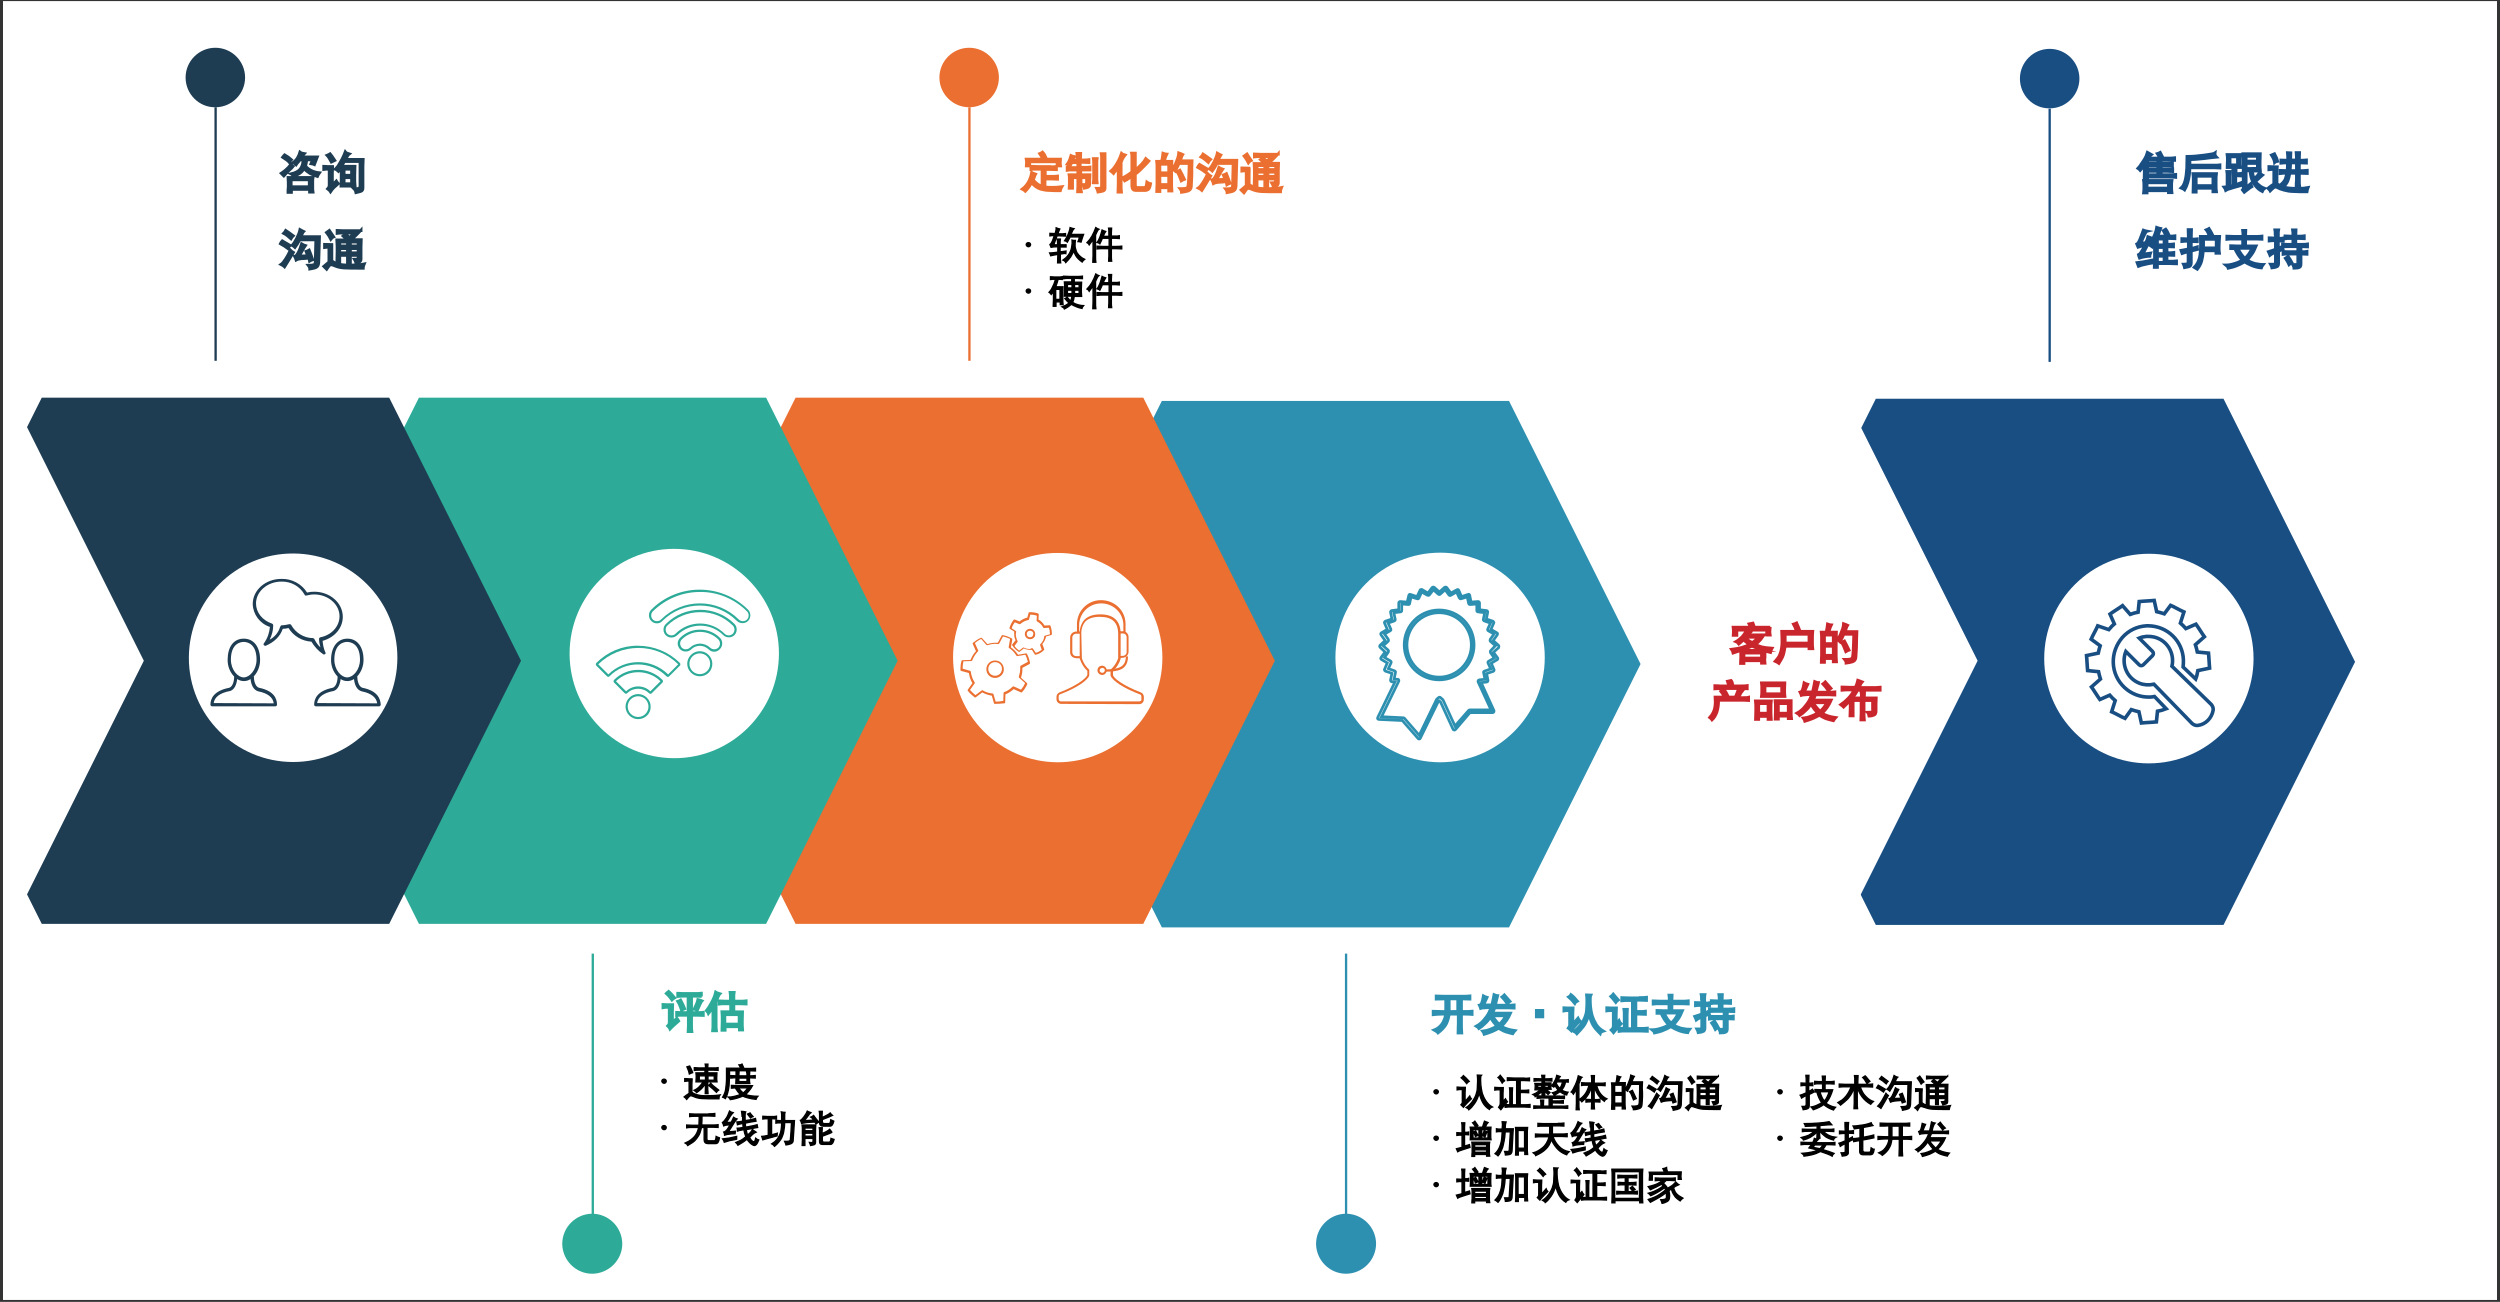 <?xml version="1.0" encoding="utf-8"?>
<!-- Generator: Adobe Illustrator 26.1.0, SVG Export Plug-In . SVG Version: 6.00 Build 0)  -->
<svg version="1.1" id="レイヤー_1" xmlns="http://www.w3.org/2000/svg" xmlns:xlink="http://www.w3.org/1999/xlink" x="0px"
	 y="0px" viewBox="0 0 916 477" style="enable-background:new 0 0 916 477;" xml:space="preserve">
<rect x="0" y="0" width="916" height="477" fill="#333333" stroke="none"/>
<style type="text/css">
	.st0{fill:#FFFFFF;}
	.st1{fill-rule:evenodd;clip-rule:evenodd;fill:#194E83;}
	.st2{fill:none;stroke:#194E83;stroke-width:0.85;stroke-miterlimit:8;}
	.st3{fill-rule:evenodd;clip-rule:evenodd;fill:#FFFFFF;}
	.st4{fill-rule:evenodd;clip-rule:evenodd;fill:#2D90B0;}
	.st5{fill-rule:evenodd;clip-rule:evenodd;fill:#EA6F30;}
	.st6{fill-rule:evenodd;clip-rule:evenodd;fill:#2DAB98;}
	.st7{fill-rule:evenodd;clip-rule:evenodd;fill:#1E3C52;}
	.st8{fill:none;stroke:#1E3C52;stroke-width:0.85;stroke-miterlimit:8;}
	.st9{fill:none;stroke:#2DAB98;stroke-width:0.85;stroke-miterlimit:8;}
	.st10{fill:none;stroke:#EA6F30;stroke-width:0.85;stroke-miterlimit:8;}
	.st11{fill:none;stroke:#2D90B0;stroke-width:0.85;stroke-miterlimit:8;}
	.st12{fill:none;stroke:#194E83;stroke-width:1.32;stroke-miterlimit:10;}
	.st13{fill:#1E3C52;}
	.st14{fill:#2DAB98;}
	.st15{fill:#EA6F30;}
	.st16{fill:none;}
	.st17{fill:none;stroke:#2D90B0;stroke-miterlimit:10;}
	.st18{fill:#1E3C52;stroke:#1E3C52;stroke-miterlimit:10;}
	.st19{fill:#EA6F30;stroke:#EA6F30;stroke-miterlimit:10;}
	.st20{stroke:#000000;stroke-width:0.5;stroke-miterlimit:10;}
	.st21{fill:#194E83;stroke:#194E83;stroke-miterlimit:10;}
	.st22{fill:#C9252C;stroke:#C9252C;stroke-miterlimit:10;}
	.st23{fill:#2DAB98;stroke:#2DAB98;stroke-miterlimit:10;}
	.st24{fill:#2D90B0;stroke:#2D90B0;stroke-miterlimit:10;}
</style>
<rect x="1.1" y="0.4" class="st0" width="913.8" height="475.9"/>
<polygon class="st1" points="639.1,242.5 687.3,146.1 814.7,146.1 862.9,242.5 814.7,338.9 687.3,338.9 639.1,242.5 "/>
<path class="st1" d="M740.1,28.8c0-6,4.9-10.9,10.9-10.9c6,0,10.9,4.9,10.9,10.9c0,6-4.9,10.9-10.9,10.9c0,0,0,0,0,0
	C745,39.8,740.1,34.9,740.1,28.8L740.1,28.8L740.1,28.8z"/>
<line class="st2" x1="751" y1="39.8" x2="751" y2="132.6"/>
<path class="st3" d="M749,241.3c0-21.2,17.2-38.4,38.4-38.4c21.2,0,38.3,17.2,38.3,38.4c0,21.2-17.2,38.4-38.4,38.4l0,0
	C766.2,279.7,749,262.5,749,241.3z"/>
<polygon class="st3" points="501,242.1 549.2,145.7 676.4,145.7 724.6,242.1 676.4,338.5 549.2,338.5 501,242.1 "/>
<polygon class="st4" points="377.5,243.3 425.7,146.9 552.9,146.9 601.1,243.3 552.9,339.8 425.7,339.8 377.5,243.3 "/>
<polygon class="st5" points="243.3,242.1 291.5,145.7 418.9,145.7 467.1,242.1 418.9,338.5 291.5,338.5 243.3,242.1 "/>
<polygon class="st6" points="105.3,242.1 153.5,145.7 280.7,145.7 328.9,242.1 280.7,338.5 153.5,338.5 105.3,242.1 "/>
<polygon class="st7" points="15.3,145.7 142.6,145.7 190.9,242.1 142.6,338.5 15.3,338.5 9.9,327.7 52.7,242.1 9.9,156.5 
	15.3,145.7 "/>
<path class="st6" d="M206,455.8c0-6.1,4.9-11,10.9-11.1c6.1,0,11,4.9,11.1,10.9s-4.9,11-10.9,11.1c0,0,0,0-0.1,0
	C211,466.7,206.1,461.8,206,455.8z"/>
<path class="st4" d="M482.2,455.8c0-6.1,4.9-11,10.9-11.1c6.1,0,11,4.9,11.1,10.9c0,6.1-4.9,11-10.9,11.1c0,0,0,0-0.1,0
	C487.2,466.7,482.3,461.8,482.2,455.8z"/>
<path class="st7" d="M68,28.4c0-6,4.9-10.9,10.9-10.9c6,0,10.9,4.9,10.9,10.9c0,6-4.9,10.9-10.9,10.9C73,39.4,68,34.5,68,28.4
	C68,28.5,68,28.4,68,28.4z"/>
<path class="st5" d="M344.2,28.4c0-6,4.9-10.9,10.9-10.9s10.9,4.9,10.9,10.9c0,6-4.9,10.9-10.9,10.9l0,0
	C349.1,39.3,344.2,34.4,344.2,28.4z"/>
<line class="st8" x1="79" y1="39.3" x2="79" y2="132.2"/>
<line class="st9" x1="217.2" y1="349.4" x2="217.2" y2="444.8"/>
<line class="st10" x1="355.2" y1="39.3" x2="355.2" y2="132.2"/>
<line class="st11" x1="493.2" y1="349.4" x2="493.2" y2="444.8"/>
<path class="st3" d="M69.2,240.9c0.1-21.1,17.2-38.2,38.3-38.1s38.2,17.2,38.1,38.3c-0.1,21.1-17.2,38.1-38.2,38.1
	C86.3,279.2,69.1,262,69.2,240.9C69.2,240.9,69.2,240.9,69.2,240.9z"/>
<path class="st3" d="M208.7,239.5c0-21.2,17.2-38.4,38.3-38.4s38.4,17.2,38.4,38.3c0,21.2-17.2,38.4-38.3,38.4c0,0,0,0,0,0
	C225.9,277.8,208.7,260.7,208.7,239.5z"/>
<path class="st3" d="M349.2,240.9c0-21.2,17.2-38.4,38.4-38.3c21.2,0,38.3,17.2,38.3,38.4c0,21.2-17.2,38.3-38.4,38.3c0,0,0,0,0,0
	C366.4,279.2,349.3,262.1,349.2,240.9L349.2,240.9z"/>
<path class="st3" d="M489.3,240.9c0-21.2,17.2-38.4,38.4-38.4c21.2,0,38.3,17.2,38.3,38.4c0,21.2-17.2,38.4-38.4,38.4l0,0
	C506.5,279.2,489.3,262.1,489.3,240.9z"/>
<path class="st12" d="M789.4,255.2c-0.5,0.1-1,0.2-1.6,0.2c-7.2,0.3-13.3-5.4-13.5-12.6c-0.1-3.4,1.1-6.6,3.3-9.2
	c2.3-2.6,5.4-4.1,8.9-4.3h0.7c6.9,0.1,12.5,5.5,12.8,12.4c0,0.9,0,1.8-0.1,2.7l4.6,4.4c0.4-1,0.6-2,0.8-3.1l4.3-0.9l-0.1-1.2
	l-0.2-3.1l-0.1-1.2l-4.1-0.4c-0.2-0.9-0.4-1.8-0.7-2.7l3.3-2.9l-0.7-1l-1.7-2.6l-0.7-1l-3.7,1.6c-0.6-0.7-1.3-1.4-2-2l1.3-4.1
	l-1.1-0.5l-2.7-1.4l-1.1-0.5l-2.3,3.1c-0.9-0.3-1.9-0.6-2.8-0.8l-0.9-4.1l-1.2,0.1l-3.1,0.2l-1.2,0.1l-0.4,3.9
	c-1,0.2-1.9,0.4-2.9,0.8l-2.8-3.2l-1,0.7l-2.6,1.7l-1,0.7l1.6,3.6c-0.6,0.5-1.1,1-1.6,1.6c-0.1,0.1-0.2,0.3-0.4,0.5l-4.1-1.4
	l-0.5,1.1l-1.4,2.7l-0.5,1.1l3.3,2.4c-0.3,0.9-0.5,1.8-0.7,2.7l-4.3,0.9l0.1,1.2l0.2,3.1l0.1,1.2l4,0.4c0.2,0.9,0.4,1.8,0.7,2.7
	l-3.3,2.9l0.7,1l1.7,2.6l0.7,1l3.6-1.6c0.6,0.7,1.3,1.4,2,2l-1.3,4.1l1.1,0.5l2.7,1.4l1.1,0.5l2.3-3.2c0.9,0.3,1.9,0.6,2.8,0.8
	l0.9,4.1l1.2-0.1l3.1-0.2l1.2-0.1l0.4-3.9c1.1-0.2,2.2-0.5,3.2-0.9L789.4,255.2z"/>
<path class="st12" d="M810.9,260.2c0.1-0.8-0.2-1.5-0.7-2.1l-14.4-14c1.1-4.8-1.8-9.6-6.6-10.7c-1.8-0.4-3.7-0.3-5.4,0.4l4.9,4.9
	c0.4,0.4,0.4,1.1,0,1.5c0,0,0,0,0,0l-3.4,3.4c-0.4,0.4-1.1,0.4-1.5,0c0,0,0,0,0,0l-4.9-4.9c-1.8,4.6,0.4,9.8,4.9,11.6
	c1.7,0.7,3.6,0.8,5.4,0.4l14,14.4c0.6,0.5,1.3,0.8,2.1,0.7C808.2,265.4,810.4,263.1,810.9,260.2z"/>
<path class="st13" d="M94.9,252c-1.4-0.4-1.9-2.7-1.9-4.2c1.5-1.6,2.3-3.8,2.3-6c0-4.8-2.3-7.8-6-7.8s-5.9,3-5.9,7.8
	c0,2.3,0.8,4.4,2.4,6.1c0,1.8-0.6,3.7-1.8,4.1c-5.7,1.1-6.9,4-6.9,6.2c0,0.3,0.3,0.6,0.6,0.6c0,0,0,0,0,0h23.2
	c0.3,0,0.6-0.3,0.6-0.6l0,0C101.5,256,100.4,253.1,94.9,252z M89.3,235.2c1.1,0,4.7,0.5,4.7,6.5c0,3.7-2.5,6.5-4.7,6.5
	s-4.7-2.8-4.7-6.5C84.6,235.7,88.2,235.2,89.3,235.2L89.3,235.2z M78.3,257.6c0.3-2.2,2.3-3.7,5.9-4.4h0.1c1.6-0.5,2.4-2.4,2.6-4.4
	c1.5,1,3.5,1,4.9,0c0.2,2,1,4,2.8,4.5l0,0c3.5,0.7,5.4,2.2,5.7,4.4L78.3,257.6z"/>
<path class="st13" d="M132.8,252c-1.4-0.4-1.9-2.7-1.9-4.2c1.5-1.6,2.3-3.8,2.3-6c0-4.8-2.3-7.8-5.9-7.8s-6,3-6,7.8
	c0,2.3,0.8,4.4,2.4,6.1c0,1.8-0.6,3.7-1.8,4.1c-5.6,1.1-6.8,4-6.8,6.2c0,0.3,0.3,0.6,0.6,0.6h0h23.2c0.3,0,0.6-0.3,0.6-0.6
	c0,0,0,0,0,0C139.4,256,138.3,253.1,132.8,252z M127.2,235.2c1.1,0,4.7,0.5,4.7,6.5c0,3.7-2.5,6.5-4.7,6.5s-4.7-2.8-4.7-6.5
	C122.5,235.7,126.1,235.2,127.2,235.2L127.2,235.2z M116.2,257.6c0.3-2.2,2.3-3.7,5.9-4.4h0.1c1.6-0.5,2.4-2.4,2.6-4.4
	c1.5,1,3.4,1,4.9,0c0.2,2,1,4,2.8,4.5h0c3.5,0.7,5.4,2.2,5.7,4.4L116.2,257.6z"/>
<path class="st13" d="M118.4,239.7c0.1,0.1,0.2,0.1,0.3,0.1c0.1,0,0.3-0.1,0.4-0.1c0.2-0.2,0.3-0.5,0.1-0.7c-0.6-1.3-0.9-2.8-1-4.2
	c4.4-1.2,7.4-4.7,7.4-8.8c0-5.1-4.7-9.2-10.5-9.2c-0.9,0-1.7,0.1-2.6,0.3c-2-3.2-5.6-5.1-9.4-5c-5.8,0-10.5,4.1-10.5,9.2
	c0.1,3.8,2.6,7.2,6.3,8.4c-0.2,2.2-0.9,4.2-2.2,6c-0.2,0.2-0.2,0.5,0,0.7c0.2,0.2,0.5,0.3,0.7,0.2c3.2-1.4,5.3-3.5,6.2-6.2
	c0.7,0,1.4-0.1,2.1-0.3c1.8,2.9,4.9,4.8,8.4,5C115.2,236.9,116.6,238.5,118.4,239.7z M114.7,233.8c-3.3,0-6.4-1.9-8-4.8
	c-0.1-0.2-0.3-0.3-0.5-0.3H106c-0.9,0.2-1.8,0.4-2.7,0.4c-0.3,0-0.5,0.2-0.6,0.5c0,0,0,0.1-0.1,0.2c-0.6,2-2,3.6-3.8,4.6
	c0.8-1.6,1.3-3.4,1.3-5.2v-0.1c0-0.3-0.2-0.5-0.4-0.6c-3.6-1.2-5.9-4.1-5.9-7.4c0-4.4,4.2-8,9.3-8c3.5-0.1,6.8,1.7,8.5,4.8
	c0.1,0.3,0.4,0.4,0.7,0.3c0.9-0.2,1.8-0.4,2.8-0.4c5.1,0,9.3,3.6,9.3,8c0,3.7-2.9,6.9-7,7.7c-0.3,0.1-0.5,0.3-0.5,0.6
	c0,1.1,0.2,2.1,0.5,3.1c-1-0.9-1.7-2-2.3-3.2C115.1,234,114.9,233.9,114.7,233.8L114.7,233.8z"/>
<path class="st14" d="M233.8,263.5c-2.5,0-4.6-2.1-4.6-4.6c0-2.5,2.1-4.6,4.6-4.6l0,0c2.5,0,4.6,2.1,4.6,4.6
	C238.5,261.4,236.4,263.5,233.8,263.5z M233.8,255.1c-2.1,0-3.8,1.7-3.8,3.8c0,0,0,0,0,0c0,2.1,1.7,3.8,3.8,3.8l0,0
	c2.1,0,3.8-1.7,3.8-3.8C237.6,256.8,235.9,255.1,233.8,255.1C233.9,255.1,233.8,255.1,233.8,255.1z"/>
<path class="st14" d="M246,233.6c-1.6,0-2.9-1.3-2.9-2.9c0-0.8,0.3-1.5,0.9-2.1c6.9-6.9,18.2-6.9,25.1,0c1.1,1.1,1.1,3,0,4.1
	c-1.1,1.1-3,1.1-4.1,0c-4.6-4.6-12.2-4.6-16.8,0C247.5,233.3,246.8,233.6,246,233.6z M256.5,224.3c-4.5,0-8.8,1.8-12,4.9
	c-0.8,0.8-0.8,2.2,0,3s2.2,0.8,3,0c5-5,13-5,18,0c0,0,0,0,0,0c0.8,0.8,2.2,0.8,3,0s0.8-2.2,0-3C265.3,226,261,224.2,256.5,224.3
	L256.5,224.3z"/>
<path class="st14" d="M240.7,228.4c-0.8,0-1.5-0.3-2.1-0.9c-1.1-1.1-1.1-3,0-4.1c0,0,0,0,0,0c9.8-9.8,25.7-9.8,35.5,0l0,0
	c1.1,1.1,1.1,3,0,4.1s-3,1.1-4.1,0c-7.5-7.5-19.7-7.5-27.3,0C242.2,228.1,241.5,228.4,240.7,228.4z M256.4,216.9
	c-6.5,0-12.6,2.6-17.2,7.1c-0.8,0.8-0.8,2.2,0,3s2.2,0.8,3,0c7.9-7.9,20.6-7.9,28.5,0c0.8,0.8,2.2,0.8,3,0s0.8-2.2,0-3
	C269.1,219.4,262.9,216.8,256.4,216.9z"/>
<path class="st14" d="M261.7,238.8c-0.8,0-1.5-0.3-2.1-0.9c-1.8-1.7-4.6-1.7-6.3,0c-1.1,1.1-3,1.1-4.1,0c-0.5-0.5-0.9-1.3-0.9-2.1
	c0-0.8,0.3-1.5,0.9-2.1c4-4,10.6-4,14.6,0c1.1,1.1,1.1,3,0,4.1C263.2,238.5,262.4,238.8,261.7,238.8z M256.4,235.8
	c1.4,0,2.8,0.6,3.8,1.5c0.8,0.8,2.2,0.8,3,0s0.8-2.2,0-3c-3.7-3.7-9.7-3.7-13.4,0c-0.8,0.8-0.8,2.1,0,3c0,0,0,0,0,0
	c0.8,0.8,2.1,0.8,3,0c0,0,0,0,0,0C253.7,236.4,255,235.9,256.4,235.8L256.4,235.8z"/>
<path class="st14" d="M256.4,247.8c-2.5,0-4.6-2.1-4.6-4.6s2.1-4.6,4.6-4.6s4.6,2.1,4.6,4.6v0C261,245.8,259,247.8,256.4,247.8z
	 M256.4,239.4c-2.1,0-3.8,1.7-3.8,3.8s1.7,3.8,3.8,3.8s3.8-1.7,3.8-3.8l0,0C260.2,241.1,258.5,239.4,256.4,239.4z"/>
<path class="st14" d="M222.9,248c-0.2,0-0.4-0.1-0.5-0.2l-3.9-3.9c-0.1-0.1-0.2-0.3-0.2-0.5c0-0.2,0.1-0.4,0.2-0.5
	c4.1-4.1,9.6-6.4,15.3-6.3l0,0c5.7,0,11.3,2.3,15.3,6.3c0.1,0.1,0.2,0.3,0.2,0.5c0,0.2-0.1,0.4-0.2,0.5l-3.9,3.9
	c-0.3,0.3-0.7,0.3-1,0c0,0,0,0,0,0c-5.8-5.8-15.2-5.8-20.9,0C223.2,247.9,223.1,248,222.9,248z M219.2,243.4l3.7,3.7
	c6.1-6,15.8-6,21.9,0l3.7-3.7c-3.9-3.9-9.2-6-14.6-6l0,0C228.4,237.4,223.1,239.6,219.2,243.4L219.2,243.4z"/>
<path class="st14" d="M229.4,254.2c-0.2,0-0.4-0.1-0.5-0.2l-3.9-3.9c-0.1-0.1-0.2-0.3-0.2-0.5c0-0.2,0.1-0.4,0.2-0.5
	c4.9-4.9,12.8-4.9,17.7,0c0.3,0.3,0.3,0.7,0,1c0,0,0,0,0,0l-3.9,3.9c-0.3,0.3-0.7,0.3-1,0c0,0,0,0,0,0c-2.2-2.2-5.8-2.2-8,0
	c0,0,0,0,0,0C229.7,254.1,229.5,254.2,229.4,254.2z M225.7,249.6l3.7,3.7c2.5-2.4,6.4-2.4,8.9,0l3.7-3.7
	C237.5,245.2,230.2,245.2,225.7,249.6L225.7,249.6z"/>
<g id="a">
	<path class="st15" d="M388.8,257.9L388.8,257.9c-0.4,0-0.9-0.2-1.2-0.5c-0.3-0.3-0.5-0.7-0.5-1.2v-0.9c0-0.7,0.4-1.3,1.1-1.6
		c6-2.3,9.7-5,10.2-6.4v-1.5c-1.3-1.2-2.2-2.7-2.8-4.5v-9c-0.1-1.9,0.5-3.8,1.7-5.2c1.3-1.3,3.2-2,5.8-2l0,0c5,0,7.5,2.4,7.5,7.2v9
		v0.1c-0.5,1.7-1.5,3.2-2.8,4.5v1.5c0.5,1.4,4.2,4,10.2,6.3c0.6,0.2,1.1,0.9,1.1,1.6v1c0,0.4-0.2,0.9-0.5,1.2
		c-0.3,0.3-0.7,0.5-1.2,0.5L388.8,257.9z M396.4,241.2c0.5,1.6,1.4,3,2.6,4.1l0.1,0.1v2v0.1c-0.6,1.9-4.9,4.7-10.7,6.9
		c-0.3,0.1-0.6,0.5-0.5,0.8v0.9c0,0.2,0.1,0.5,0.2,0.6c0.2,0.2,0.4,0.3,0.6,0.3h28.7c0.2,0,0.4-0.1,0.6-0.2c0.2-0.2,0.3-0.4,0.2-0.6
		v-1c0-0.4-0.2-0.7-0.6-0.8c-5.8-2.2-10.1-5-10.7-6.9v-0.1v-2l0.1-0.1c1.2-1.1,2.2-2.6,2.7-4.1v-8.8c0-4.4-2.2-6.4-6.8-6.4l0,0
		c-2.3,0-4.1,0.6-5.2,1.7c-1.1,1.3-1.6,3-1.5,4.7L396.4,241.2z"/>
</g>
<g id="b">
	<path class="st15" d="M405,246.1v-0.8c5-0.1,7.5-0.9,7.5-4.8h0.8C413.3,245.6,409.4,246.1,405,246.1z"/>
</g>
<g id="c">
	<path class="st15" d="M394.2,241.1c-0.6,0-1.1-0.2-1.5-0.6c-0.4-0.4-0.6-0.9-0.6-1.5v-5.4c0-1.2,1-2.2,2.2-2.2h1.4v0.8h-1.4
		c-0.8,0-1.4,0.6-1.4,1.4v5.4c0,0.4,0.2,0.7,0.4,1c0.2,0.2,0.6,0.4,0.9,0.4h1.5v0.8H394.2L394.2,241.1z"/>
</g>
<g id="d">
	<path class="st15" d="M410,241.1v-0.8h1.4c0.8,0,1.4-0.6,1.4-1.4v-5.4c0-0.4-0.1-0.7-0.4-1c-0.3-0.3-0.6-0.4-1-0.4H410v-0.8h1.4
		c0.6,0,1.1,0.2,1.5,0.6c0.4,0.4,0.6,1,0.6,1.5v5.4c0,1.2-1,2.2-2.2,2.2L410,241.1z"/>
</g>
<g id="e">
	<path class="st15" d="M394.6,231.6v-2.5c-0.2-4.9,3.6-9.1,8.6-9.2s9.1,3.6,9.2,8.6l0,0c0,0.2,0,0.5,0,0.7v2.5h-0.8v-3.1
		c-0.3-4.5-4.2-7.8-8.7-7.5c-4.3,0.3-7.6,3.9-7.5,8.2v2.5L394.6,231.6z"/>
</g>
<g id="f">
	<path class="st15" d="M403.8,247.3L403.8,247.3c-0.9,0-1.7-0.8-1.7-1.7l0,0l0,0c0-0.4,0.2-0.9,0.5-1.2c0.3-0.3,0.8-0.5,1.2-0.5l0,0
		c0.9,0,1.7,0.8,1.7,1.7c0,0.4-0.2,0.9-0.5,1.2C404.7,247.2,404.2,247.3,403.8,247.3z M402.9,245.6c0,0.5,0.4,0.9,0.9,0.9l0,0l0,0
		c0.5,0.1,0.9-0.3,1-0.8s-0.3-0.9-0.8-1c-0.1,0-0.1,0-0.2,0l0,0C403.3,244.8,402.9,245.2,402.9,245.6L402.9,245.6z"/>
</g>
<path class="st15" d="M379.4,239.9c-0.1,0-0.2-0.1-0.3-0.2l-1-1.6c-1,0.1-2.1-0.1-3-0.5l-1.5,1.2c-0.1,0.1-0.3,0.1-0.4,0
	c-0.9-0.6-1.7-1.4-2.3-2.3c-0.1-0.1-0.1-0.3,0-0.4l1.2-1.5c-0.4-0.8-0.5-1.6-0.5-2.5c0-0.2,0-0.5,0-0.7l-1.6-1
	c-0.1-0.1-0.2-0.2-0.1-0.4c0.3-1,0.8-2,1.5-2.9c0.1-0.1,0.3-0.2,0.4-0.1l1.8,0.7c0.8-0.7,1.8-1.2,2.8-1.4l0.5-1.8
	c0-0.1,0.2-0.2,0.3-0.2c1.1,0,2.2,0.1,3.2,0.5c0.1,0.1,0.2,0.2,0.2,0.3l-0.1,1.9c0.9,0.5,1.7,1.3,2.2,2.2l1.9-0.1
	c0.1,0,0.3,0.1,0.3,0.2c0.3,0.9,0.5,1.8,0.5,2.7c0,0.1,0,0.3,0,0.4c0,0.1-0.1,0.3-0.3,0.3l-1.8,0.5c-0.2,1-0.7,2-1.4,2.8l0.7,1.8
	c0.1,0.1,0,0.3-0.1,0.4C381.5,239.2,380.5,239.7,379.4,239.9L379.4,239.9z M378.2,237.5c0.1,0,0.2,0.1,0.3,0.2l1,1.5
	c0.8-0.2,1.5-0.6,2.2-1.1l-0.6-1.7c0-0.1,0-0.3,0.1-0.4c0.8-0.8,1.3-1.7,1.4-2.8c0-0.1,0.1-0.2,0.3-0.3l1.8-0.5v-0.1
	c0-0.8-0.1-1.5-0.4-2.3l-1.8,0.1c-0.1,0-0.3-0.1-0.3-0.2c-0.5-1-1.3-1.7-2.2-2.2c-0.1-0.1-0.2-0.2-0.2-0.3l0.1-1.8
	c-0.8-0.3-1.6-0.4-2.3-0.4h-0.1l-0.5,1.8c0,0.1-0.1,0.2-0.3,0.2c-1.1,0.2-2,0.7-2.8,1.4c-0.1,0.1-0.2,0.1-0.4,0.1l-1.7-0.7
	c-0.5,0.7-0.9,1.4-1.1,2.2l1.5,1c0.1,0.1,0.2,0.2,0.1,0.4c0,0.3-0.1,0.5-0.1,0.8c0,0.8,0.2,1.6,0.6,2.4c0.1,0.1,0.1,0.3,0,0.4
	l-1.1,1.5c0.5,0.7,1.1,1.2,1.7,1.7l1.4-1.1c0.1-0.1,0.2-0.1,0.4,0c0.7,0.4,1.5,0.5,2.3,0.5C377.7,237.5,378,237.5,378.2,237.5
	L378.2,237.5z"/>
<path class="st15" d="M377.4,234.2c-1.1,0-1.9-0.9-1.9-1.9c0-1.1,0.9-1.9,1.9-1.9c1.1,0,1.9,0.9,1.9,1.9c0,0,0,0,0,0
	C379.4,233.4,378.5,234.2,377.4,234.2z M377.4,231.1c-0.7,0-1.2,0.5-1.2,1.2c0,0.7,0.5,1.2,1.2,1.2s1.2-0.5,1.2-1.2c0,0,0,0,0,0
	C378.7,231.6,378.1,231.1,377.4,231.1z"/>
<path class="st15" d="M364.6,257.9h-0.1c-0.2,0-0.3-0.1-0.3-0.2l-0.8-2.8c-1.2-0.2-2.4-0.6-3.5-1.2l-2.4,1.8c-0.1,0.1-0.3,0.1-0.4,0
	c-0.9-0.7-1.8-1.5-2.5-2.4c-0.1-0.1-0.1-0.3,0-0.4l1.7-2.4c-0.7-1.1-1.1-2.4-1.3-3.7l-2.9-0.8c-0.1,0-0.2-0.2-0.2-0.3
	c0-0.1,0-0.2,0-0.2c0-1.1,0.1-2.1,0.4-3.1c0-0.2,0.2-0.3,0.3-0.3l3-0.1c0.5-1.2,1.1-2.3,2-3.2l-1.2-2.7c-0.1-0.1,0-0.3,0.1-0.4
	c0.9-0.7,1.9-1.4,2.9-1.8c0.1-0.1,0.3,0,0.4,0.1l2,2.2c0.9-0.3,1.9-0.5,2.9-0.5c0.3,0,0.6,0,0.9,0l1.4-2.6c0.1-0.1,0.2-0.2,0.4-0.2
	c1.1,0.2,2.2,0.6,3.3,1.2c0.1,0.1,0.2,0.2,0.2,0.4l-0.5,2.9c1,0.7,1.9,1.6,2.6,2.7l2.9-0.5c0.2,0,0.3,0.1,0.4,0.2
	c0.5,1,0.9,2.1,1.1,3.3c0,0.1,0,0.3-0.2,0.4l-2.6,1.4c0,0.2,0,0.5,0,0.7c0,1-0.2,2-0.5,2.9l2.2,2c0.1,0.1,0.1,0.3,0.1,0.4
	c-0.5,1.1-1.1,2-1.9,2.9c-0.1,0.1-0.3,0.2-0.4,0.1l-2.7-1.2c-0.9,0.8-1.9,1.5-3,1.9l-0.1,3c0,0.2-0.1,0.3-0.3,0.3
	C366.9,257.8,365.8,257.9,364.6,257.9z M359.8,252.9c0.1,0,0.1,0,0.2,0c1.1,0.7,2.4,1.1,3.7,1.2c0.1,0,0.3,0.1,0.3,0.2l0.8,2.8
	c0.9,0,1.8-0.1,2.8-0.3l0.1-2.9c0-0.1,0.1-0.3,0.2-0.3c1.2-0.4,2.2-1.1,3.1-2c0.1-0.1,0.3-0.1,0.4-0.1l2.7,1.2
	c0.6-0.7,1.1-1.5,1.5-2.4l-2.2-2c-0.1-0.1-0.1-0.2-0.1-0.4c0.3-0.9,0.5-1.9,0.5-2.9c0-0.3,0-0.6,0-0.8c0-0.1,0.1-0.3,0.2-0.3
	l2.6-1.4c-0.2-0.9-0.5-1.8-0.9-2.6l-2.9,0.5c-0.1,0-0.3,0-0.4-0.2c-0.7-1.1-1.6-2.1-2.7-2.8c-0.1-0.1-0.2-0.2-0.1-0.4l0.5-2.9
	c-0.8-0.4-1.7-0.7-2.6-0.9l-1.4,2.6c-0.1,0.1-0.2,0.2-0.4,0.2c-0.3,0-0.7-0.1-1-0.1c-1,0-2,0.2-2.9,0.5c-0.1,0-0.3,0-0.4-0.1
	l-1.9-2.2c-0.8,0.4-1.6,0.9-2.3,1.5l1.2,2.7c0.1,0.1,0,0.3-0.1,0.4c-0.9,0.9-1.6,2.1-2.1,3.3c0,0.1-0.2,0.2-0.3,0.2l-2.9,0.1
	c-0.2,0.9-0.3,1.8-0.3,2.7l2.8,0.8c0.1,0,0.2,0.2,0.2,0.3c0.2,1.4,0.6,2.7,1.4,3.9c0.1,0.1,0.1,0.3,0,0.4l-1.7,2.4
	c0.6,0.7,1.3,1.3,2,1.9l2.4-1.8C359.7,252.9,359.8,252.9,359.8,252.9L359.8,252.9z"/>
<path class="st15" d="M364.6,248.4c-1.8,0-3.2-1.4-3.2-3.2c0-1.8,1.4-3.2,3.2-3.2c1.8,0,3.2,1.4,3.2,3.2c0,0,0,0,0,0
	C367.9,246.9,366.4,248.4,364.6,248.4z M364.6,242.6c-1.4,0-2.5,1.1-2.5,2.5s1.1,2.5,2.5,2.5s2.5-1.1,2.5-2.5c0,0,0,0,0,0
	C367.2,243.7,366,242.6,364.6,242.6z"/>
<rect id="_スライス_" x="0.2" y="0.3" class="st16" width="915" height="476"/>
<path class="st17" d="M549.2,236.8c0-0.1-0.1-0.3-0.2-0.4l-1.9-1.7l1.5-2.1c0.1-0.1,0.1-0.3,0.1-0.4c0-0.1-0.1-0.3-0.2-0.3l-2.2-1.3
	l1-2.3c0.1-0.1,0.1-0.3,0-0.4c-0.1-0.1-0.2-0.2-0.3-0.3l-2.4-0.8l0.5-2.5c0-0.1,0-0.3-0.1-0.4c-0.1-0.1-0.2-0.2-0.4-0.2l-2.5-0.3
	v-2.5c0-0.1-0.1-0.3-0.2-0.4c-0.1-0.1-0.3-0.1-0.4-0.1l-2.5,0.2l-0.5-2.5c0-0.1-0.1-0.3-0.2-0.3c-0.1-0.1-0.3-0.1-0.4,0l-2.4,0.8
	l-1-2.3c-0.1-0.3-0.4-0.4-0.7-0.2c0,0,0,0,0,0l-2.2,1.2l-1.5-2c-0.1-0.1-0.2-0.2-0.4-0.2c-0.1,0-0.3,0-0.4,0.1l-1.9,1.7l-1.9-1.7
	c-0.1-0.1-0.3-0.1-0.4-0.1c-0.1,0-0.3,0.1-0.4,0.2l-1.5,2L521,216c-0.1-0.1-0.3-0.1-0.4,0c-0.1,0-0.3,0.1-0.3,0.3l-1.1,2.3l-2.4-0.8
	c-0.1-0.1-0.3-0.1-0.4,0c-0.1,0.1-0.2,0.2-0.2,0.3l-0.6,2.5l-2.5-0.2c-0.1,0-0.3,0-0.4,0.1c-0.1,0.1-0.2,0.2-0.2,0.4v2.5l-2.5,0.3
	c-0.1,0-0.3,0.1-0.4,0.2c-0.1,0.1-0.1,0.3-0.1,0.4l0.5,2.5l-2.4,0.8c-0.1,0.1-0.2,0.2-0.3,0.3c-0.1,0.1-0.1,0.3,0,0.4l1,2.3
	l-2.2,1.3c-0.1,0.1-0.2,0.2-0.2,0.3c0,0.1,0,0.3,0.1,0.4l1.5,2.1l-1.8,1.7c-0.1,0.1-0.2,0.2-0.2,0.4c0,0.1,0.1,0.3,0.2,0.4l1.8,1.7
	l-1.5,2c-0.1,0.1-0.1,0.3-0.1,0.4c0,0.1,0.1,0.3,0.2,0.3l2.2,1.3l-1,2.3c-0.1,0.1-0.1,0.3,0,0.4c0.1,0.1,0.2,0.2,0.3,0.3l2.4,0.8
	l-0.5,2.5c0,0.1,0,0.3,0.1,0.4c0.1,0.1,0.2,0.2,0.4,0.2l1.1,0.1l-6.3,13c-0.1,0.2-0.1,0.3,0,0.5c0.1,0.1,0.2,0.2,0.4,0.2l8.6,0.4
	l5.8,6.6c0.1,0.1,0.2,0.2,0.4,0.2h0c0.2,0,0.3-0.1,0.4-0.3L527,257l0.3-0.2l0.5,0.4l4.6,10c0.1,0.2,0.2,0.3,0.4,0.3
	c0.2,0,0.3,0,0.5-0.2l5.3-6.2l8.3,0c0.3,0,0.5-0.2,0.5-0.5c0-0.1,0-0.1,0-0.2l-4.7-10.3l2-0.2c0.1,0,0.3-0.1,0.4-0.2
	c0.1-0.1,0.1-0.3,0.1-0.4l-0.5-2.5l2.4-0.8c0.1,0,0.2-0.1,0.3-0.3c0.1-0.1,0.1-0.3,0-0.4l-1-2.3l2.2-1.3c0.1-0.1,0.2-0.2,0.2-0.3
	c0-0.1,0-0.3-0.1-0.4l-1.5-2l1.9-1.7C549.1,237,549.2,236.9,549.2,236.8z M546.2,238.4c-0.2,0.2-0.2,0.5-0.1,0.7l1.4,2l-2.1,1.2
	c-0.2,0.1-0.3,0.4-0.2,0.6l1,2.2l-2.3,0.8c-0.3,0.1-0.4,0.3-0.3,0.6l0.5,2.4l-2.1,0.2c-0.2,0-0.3,0.1-0.4,0.3
	c-0.1,0.1-0.1,0.3,0,0.5l4.7,10.2l-7.8,0c-0.1,0-0.3,0.1-0.4,0.2l-5,5.7l-4.3-9.4c0-0.1-0.1-0.1-0.1-0.2l-0.9-0.8
	c-0.2-0.2-0.5-0.2-0.7,0l-0.7,0.6c-0.1,0-0.1,0.1-0.1,0.2l-6.3,13l-5.4-6.2c-0.1-0.1-0.2-0.2-0.4-0.2l-8-0.4l6.3-13
	c0.1-0.3,0-0.6-0.2-0.7c-0.1,0-0.1,0-0.2,0l-1.3-0.1l0.5-2.4c0.1-0.3-0.1-0.5-0.3-0.6l-2.3-0.8l1-2.2c0.1-0.2,0-0.5-0.2-0.6
	l-2.2-1.3l1.4-2c0.1-0.2,0.1-0.5-0.1-0.7l-1.8-1.6l1.8-1.6c0.2-0.2,0.2-0.5,0.1-0.7l-1.4-2l2.1-1.2c0.2-0.1,0.3-0.4,0.2-0.6l-1-2.2
	l2.3-0.8c0.2-0.1,0.4-0.3,0.3-0.6l-0.5-2.4l2.4-0.3c0.3,0,0.5-0.2,0.5-0.5v-2.4l2.4,0.2c0.3,0,0.5-0.1,0.5-0.4l0.5-2.4l2.3,0.7
	c0.2,0.1,0.5,0,0.6-0.3l1-2.2l2.1,1.2c0.2,0.1,0.5,0.1,0.7-0.1l1.5-1.9l1.8,1.6c0.2,0.2,0.5,0.2,0.7,0l1.8-1.6l1.4,1.9
	c0.2,0.2,0.4,0.3,0.7,0.1l2.1-1.2l1,2.2c0.1,0.2,0.4,0.4,0.6,0.3l2.3-0.7l0.5,2.4c0.1,0.3,0.3,0.4,0.6,0.4l2.4-0.2v2.4
	c0,0.3,0.2,0.5,0.5,0.5l2.4,0.3l-0.5,2.4c-0.1,0.3,0.1,0.5,0.3,0.6l2.3,0.8l-1,2.2c-0.1,0.2,0,0.5,0.2,0.6l2.1,1.2l-1.4,2
	c-0.1,0.2-0.1,0.5,0.1,0.7l1.8,1.6L546.2,238.4z"/>
<path class="st17" d="M527.3,223.5c-7.1,0-12.8,5.7-12.8,12.8c0,7.1,5.7,12.8,12.8,12.8c7.1,0,12.8-5.7,12.8-12.8
	C540.1,229.2,534.4,223.5,527.3,223.5z M527.3,248.1c-6.5,0-11.8-5.3-11.8-11.8s5.3-11.8,11.8-11.8c6.5,0,11.8,5.3,11.8,11.8l0,0
	C539.1,242.8,533.8,248.1,527.3,248.1L527.3,248.1z"/>
<rect id="_スライス_2" x="0.2" y="0.3" class="st16" width="915" height="476"/>
<rect id="_スライス_3" class="st16" width="916" height="477"/>
<g>
	<path class="st18" d="M106.1,62.3c-0.6,0.5-1.3,1.3-2.1,2.2c-0.2-0.2-0.5-0.5-1-1c0.3-0.2,0.9-0.6,1.6-1.2c0.7-0.6,1.4-1.3,2-2.1
		c0.3,0.4,0.6,0.7,0.8,0.8C107.1,61.4,106.7,61.8,106.1,62.3z M103.5,57.6c0.2-0.3,0.5-0.6,0.8-0.9c0.9,0.5,1.7,1.1,2.5,1.8
		c-0.3,0.3-0.6,0.6-0.8,1C105.5,58.9,104.6,58.3,103.5,57.6z M114.6,66.8v1.7c0,0.6,0,1.2,0.1,1.9h-1.3v-1h-6.6v1.1h-1.3
		c0-0.7,0-1.3,0.1-1.9v-1.7c0-0.7-0.1-1.3-0.1-1.9h9.2C114.6,65.5,114.6,66.1,114.6,66.8z M112,60.9c1.3,1.4,3,2.2,5.1,2.4
		c-0.3,0.4-0.6,0.9-0.8,1.4c-1-0.3-1.8-0.7-2.7-1.1c-0.8-0.5-1.6-1.1-2.2-1.8c-0.4,0.7-0.9,1.3-1.5,1.7s-1.4,0.8-2.3,1.2
		c-0.3-0.4-0.6-0.8-1-1c1.7-0.4,2.8-1,3.4-1.8c0.6-0.8,0.9-1.7,1-2.8l1.3,0.2L112,60.9z M113.3,68.4v-2.5h-6.6v2.5H113.3z
		 M109.2,59.5c-0.3,0.3-0.5,0.6-0.7,0.9c-0.3-0.3-0.7-0.6-1.2-0.8c0.7-0.5,1.2-1,1.7-1.8c0.4-0.7,0.7-1.4,0.9-2.1
		c0.4,0.3,0.9,0.5,1.6,0.6c-0.3,0.3-0.6,0.7-0.9,1.2h5.7c-0.5,1.3-0.9,2.2-1.1,2.8c-0.2-0.1-0.7-0.2-1.3-0.3
		c0.3-0.7,0.5-1.1,0.6-1.4h-4.6C109.7,58.9,109.5,59.2,109.2,59.5z"/>
	<path class="st18" d="M121.9,61c0,0.8-0.1,1.6-0.1,2.4v4.4c0.5-0.6,1-1.1,1.4-1.5c0.1,0.2,0.4,0.5,0.8,1c-0.5,0.5-1.1,0.9-1.6,1.4
		s-0.9,1-1.3,1.6c-0.3-0.5-0.7-0.8-1.1-1.1c0.4-0.4,0.6-0.9,0.6-1.3v-5.9h-0.6c-0.3,0-0.8,0-1.4,0.1v-1.2c0.6,0,1.1,0.1,1.4,0.1
		H121.9z M122.7,58.8c-0.4,0.2-0.9,0.4-1.3,0.6c-0.6-1.1-1.1-2-1.6-2.5c0.5-0.2,0.9-0.4,1.2-0.6C121.3,56.6,121.8,57.5,122.7,58.8z
		 M126.7,58.4h6.4c0,0.7-0.1,1.5-0.1,2.5v8c0,0.6-0.2,1-0.7,1.2c-0.5,0.2-1.1,0.3-1.9,0.5c-0.1-0.6-0.3-1-0.7-1.4
		c0.8,0,1.4-0.1,1.7-0.2c0.3-0.1,0.4-0.3,0.5-0.7v-9.1h-5.7c-0.5,0.8-0.8,1.4-1,1.7h4.9c0,0.6-0.1,1.7-0.1,3.4c0,1.7,0,3,0.1,3.9
		h-5.2c0-0.8,0.1-1.6,0.1-2.4v-4.4c-0.3,0.5-0.7,1-1,1.4c-0.4-0.4-0.8-0.7-1.2-0.8c0.6-0.6,1.1-1.2,1.4-1.8c0.4-0.6,0.7-1.2,1.2-2.1
		c0.4-0.8,0.8-1.7,1.1-2.5c0.3,0.4,0.8,0.6,1.5,0.8C127.6,56.7,127.2,57.3,126.7,58.4z M128.8,64.2v-2.2h-2.7v2.2H128.8z
		 M128.8,67.3v-2.2h-2.7v2.2H128.8z"/>
	<path class="st18" d="M106.3,89.9c-0.4,0.4-0.6,0.8-0.8,1.2c-0.8-0.6-1.7-1.2-2.8-1.8c0.2-0.4,0.4-0.8,0.7-1.1
		C104.3,88.7,105.3,89.3,106.3,89.9z M104.6,94.9c0.6-0.9,1.2-2,1.8-3.3c0.4,0.4,0.7,0.7,1.1,0.9c-0.5,0.8-1,1.7-1.8,3
		c-0.7,1.2-1.2,2-1.4,2.3c-0.3-0.3-0.8-0.6-1.4-0.9C103.5,96.5,104,95.8,104.6,94.9z M106.6,87.5c-1-0.9-1.9-1.6-2.7-2
		c0.3-0.3,0.6-0.7,0.8-1.1c0.8,0.5,1.7,1.2,2.8,2C107.1,86.8,106.8,87.1,106.6,87.5z M110.8,85.6c-0.2,0.3-0.4,0.7-0.6,1.1h6.9
		c0,0.7-0.1,1.6-0.1,2.8l-0.2,6.8c-0.1,0.8-0.3,1.3-0.8,1.6c-0.4,0.3-1.3,0.5-2.5,0.7c0-0.4-0.2-0.9-0.6-1.4c1,0,1.6-0.1,2-0.2
		c0.4-0.1,0.6-0.5,0.6-1.1l0.2-8h-5.9c-0.5,1-1.1,2-1.7,2.8c-0.3-0.3-0.7-0.6-1.1-0.8c0.5-0.5,1.1-1.4,1.7-2.6
		c0.6-1.2,1-2.2,1.2-3.2c0.5,0.3,1,0.5,1.4,0.7C111.1,85,110.9,85.3,110.8,85.6z M110.9,91.7c-0.4,0.7-0.8,1.4-1.3,2.1l3.1-0.1
		c-0.2-0.5-0.4-1.1-0.6-1.6c0.3-0.1,0.7-0.2,1.2-0.5c0.5,1.2,0.9,2.4,1.3,3.6c-0.5,0.2-0.9,0.3-1.2,0.5c-0.1-0.5-0.2-0.9-0.3-1.1
		c-1,0.1-1.9,0.2-2.7,0.2c-0.8,0.1-1.4,0.2-1.9,0.5c-0.1-0.4-0.3-0.8-0.6-1.4c0.4,0,0.8-0.4,1.3-1.3c0.5-0.9,0.9-2,1.3-3.3
		c0.5,0.3,1,0.6,1.4,0.7C111.6,90.4,111.3,91,110.9,91.7z"/>
	<path class="st18" d="M121.6,91.7v3.8c1,1,3,1.6,5.8,1.6c2.8,0,4.8-0.1,6.1-0.4c-0.2,0.5-0.4,1-0.4,1.6c-3.3,0-5.7,0-7.1-0.1
		c-1.4-0.1-2.5-0.4-3.4-0.8s-1.5-0.5-1.8-0.2c-0.3,0.3-0.6,0.8-1.1,1.5c-0.4-0.4-0.8-0.8-1.1-1.1c0.7-0.6,1.3-1.1,1.9-1.6v-5.4
		c-0.3,0-0.9,0-1.6,0.1v-1.2c0.7,0,1.6,0.1,2.7,0.1C121.6,90.3,121.6,91,121.6,91.7z M122.3,86.8c-0.5,0.2-0.8,0.5-1.1,0.9
		c-0.3-0.6-0.8-1.5-1.6-2.5c0.3-0.2,0.7-0.5,1.1-0.8C121.4,85.4,121.9,86.2,122.3,86.8z M132.3,84.3c-0.6,0.7-1.2,1.3-1.8,1.9
		c-0.6,0.6-1.2,1.1-1.7,1.6h3.6c0,0.9-0.1,1.8-0.1,2.7v4.3c0,0.5-0.1,0.9-0.4,1.1c-0.3,0.2-0.8,0.3-1.5,0.4
		c-0.1-0.4-0.3-0.8-0.6-1.3c0.6,0,1-0.1,1.2-0.2c0.2-0.1,0.3-0.5,0.2-1.2h-2.8v2.6h-1.1v-2.6h-2.8v2.6h-1.1c0-1.4,0.1-2.8,0.1-4.1
		s0-2.8-0.1-4.2h3.7c-0.2-0.3-0.7-0.8-1.4-1.4c0.3-0.2,0.6-0.5,0.8-0.8c0.8,0.6,1.3,1,1.6,1.3c0.7-0.7,1.2-1.2,1.6-1.6h-4
		c-0.8,0-1.6,0-2.2,0.1v-1.1c0.6,0,1.3,0.1,2.1,0.1H132.3z M127.3,90.1v-1.4h-2.8v1.4H127.3z M127.3,92.6v-1.5h-2.8v1.5H127.3z
		 M131.2,90.1v-1.4h-2.8v1.4H131.2z M131.2,92.6v-1.5h-2.8v1.5H131.2z"/>
</g>
<g>
	<path class="st19" d="M384.7,61.1c0.8,0,1.6,0,2.4-0.1v1.2c-0.8,0-1.6-0.1-2.7-0.1h-1.4v2.5h2.6c0.5,0,1.1,0,1.9-0.1v1.2
		c-0.8,0-1.5-0.1-2-0.1h-2.6v2.9c1.8,0.2,3.8,0.2,6.2-0.1c-0.3,0.5-0.5,1-0.6,1.5c-1.7,0-3,0-4.1-0.1c-1.1,0-2-0.2-2.8-0.4
		c-0.8-0.2-1.4-0.5-2-0.9c-0.6-0.4-1.1-0.9-1.6-1.5c-0.7,1.2-1.4,2.2-2.3,3.1c-0.4-0.4-0.8-0.6-1.2-0.8c1.2-0.9,2-2,2.6-3.2
		c0.5-1.2,0.8-2.2,0.9-2.9c0.4,0.2,0.9,0.4,1.5,0.6c-0.1,0.2-0.3,0.4-0.4,0.8c-0.1,0.4-0.3,0.8-0.5,1.3c0.3,0.4,0.7,0.8,1.3,1.3
		c0.6,0.5,1.2,0.8,1.9,1v-6.2h-2c-0.7,0-1.4,0-2.1,0.1v-1.2c0.7,0,1.5,0.1,2.5,0.1H384.7z M388.5,59.6c0,0.3,0,0.7,0.1,1.2h-1.3
		v-1.5h-10v1.5H376c0-0.3,0.1-0.7,0.1-1.1c0-0.4,0-0.9-0.1-1.4h12.6C388.6,58.8,388.5,59.3,388.5,59.6z M382,55.7
		c0.5,0.5,0.9,1.2,1.2,1.9c-0.6,0.2-1,0.5-1.2,0.6c-0.1-0.4-0.5-1-1.1-1.9C381.2,56.2,381.6,56,382,55.7z"/>
	<path class="st19" d="M392.9,58.6h1.8c0-1,0-1.9-0.1-2.4h1.4c0,0.5-0.1,1.4-0.1,2.4h0.9c0.8,0,1.6,0,2.2-0.1v1.1
		c-0.6,0-1.3-0.1-2.2-0.1h-1v1.8h1.6c0.6,0,1.3,0,2-0.1v1.1H396v1.7h3.4c0,0.5-0.1,1.2-0.1,2.1c0,0.9,0,1.5-0.1,1.8
		c0,0.3-0.2,0.5-0.5,0.7c-0.3,0.1-0.8,0.3-1.4,0.4c-0.1-0.5-0.2-0.9-0.4-1.4c0.5,0,0.9,0,1-0.1s0.2-0.4,0.2-1v-1.4h-2v3.4
		c0,0.7,0,1.3,0.1,1.8h-1.4c0-0.8,0.1-1.4,0.1-1.8v-3.4h-1.9V69h-1.3c0-0.5,0.1-1.1,0.1-1.7v-1.4c0-0.8,0-1.4-0.1-1.9h3.2v-1.7h-2
		c-0.8,0-1.4,0-1.9,0.1v-1.1c0.5,0,1.2,0.1,1.9,0.1h2v-1.8h-2.2c-0.2,0.5-0.4,0.9-0.6,1.2c-0.4-0.2-0.8-0.5-1.1-0.6
		c0.3-0.4,0.5-0.9,0.8-1.4c0.2-0.5,0.4-1.1,0.6-1.8c0.4,0.2,0.9,0.3,1.4,0.4C393.3,57.8,393.1,58.2,392.9,58.6z M401.9,59.7v5.2
		c0,0.6,0,1.3,0.1,2.1h-1.4c0.1-0.7,0.1-1.4,0.1-2.1v-5.2c0-0.4,0-0.9-0.1-1.6h1.4C401.9,58.7,401.9,59.2,401.9,59.7z M404.9,58.1
		v10.8c0,0.6-0.2,0.9-0.7,1.1c-0.4,0.1-1.1,0.3-1.9,0.4c-0.1-0.5-0.3-1-0.5-1.4c0.7,0,1.2,0,1.4-0.1c0.2,0,0.4-0.3,0.4-0.8v-10
		c0-0.7,0-1.3-0.1-1.8h1.4C404.9,56.7,404.9,57.3,404.9,58.1z"/>
	<path class="st19" d="M411.4,58.1c-0.2,0.4-0.4,0.8-0.6,1.4v7.8c0,1.2,0,2.3,0.1,3.1h-1.3c0-0.7,0.1-1.7,0.1-3v-6
		c-0.4,0.5-0.7,1-1,1.3c-0.3,0.3-0.5,0.6-0.7,0.9c-0.3-0.3-0.6-0.6-1-0.9c0.6-0.5,1.1-1.1,1.5-1.7c0.4-0.6,0.8-1.2,1.1-1.8
		s0.6-1.1,0.8-1.7c0.2-0.5,0.4-1,0.5-1.3c0.2,0.2,0.7,0.4,1.4,0.6C411.9,57.3,411.6,57.7,411.4,58.1z M416,57.9v4.4
		c0.8-0.7,1.5-1.4,2.2-2.1c0.7-0.7,1.2-1.4,1.6-2.1c0.3,0.3,0.8,0.6,1.2,0.9c-0.3,0.4-0.9,1-1.7,1.8c-0.8,0.8-1.4,1.4-1.8,1.8
		c-0.4,0.4-0.9,0.8-1.5,1.2v3.9c0,0.7,0.3,1,0.8,1h2.4c0.3,0,0.6-0.2,0.7-0.5c0.1-0.3,0.2-0.8,0.3-1.5c0.4,0.3,0.9,0.5,1.4,0.6
		c-0.2,1.2-0.5,1.9-0.8,2.1c-0.3,0.2-0.7,0.4-1.2,0.4h-3.5c-0.9,0-1.3-0.5-1.4-1.5v-3.7c-0.3,0.2-0.7,0.5-1.1,0.8
		c-0.4,0.3-0.9,0.6-1.5,0.9c-0.2-0.4-0.5-0.8-0.9-1.1c0.5-0.2,1.1-0.6,1.8-1c0.6-0.4,1.2-0.8,1.7-1.2v-5.6c0-0.5,0-0.9-0.1-1.3h1.4
		C416,56.6,416,57.1,416,57.9z"/>
	<path class="st19" d="M426.6,59.1h2.8c0,0.7-0.1,1.6-0.1,2.7v5.5c0,0.6,0,1.5,0.1,2.7h-1.2v-1.2H425v1.4h-1.2
		c0-1.3,0.1-2.2,0.1-2.5v-5.8c0-1.1,0-2-0.1-2.8h1.8c0.2-1,0.4-2,0.5-3c0.6,0.2,1.1,0.4,1.4,0.4C427.3,56.9,427,57.7,426.6,59.1z
		 M428.2,63.3v-3.1H425v3.1H428.2z M428.2,67.6v-3.3H425v3.3H428.2z M436.5,68.5c-0.1,0.8-0.5,1.2-1.2,1.5c-0.7,0.2-1.5,0.4-2.4,0.5
		c0-0.5-0.2-0.9-0.6-1.4c0.8,0,1.5,0,2-0.1c0.5-0.1,0.8-0.3,0.9-0.6c0.1-0.3,0.2-1.1,0.3-2.6c0.1-1.4,0.1-3.4,0.2-5.9H432
		c-0.3,0.8-0.8,1.7-1.4,2.8c-0.3-0.3-0.6-0.5-1.1-0.7c0.4-0.5,0.7-1.1,1.1-1.8c0.3-0.7,0.6-1.5,0.9-2.3c0.2-0.8,0.4-1.5,0.4-1.9
		c0.6,0.2,1.1,0.4,1.5,0.6c-0.2,0.3-0.4,0.7-0.5,1.1c-0.1,0.4-0.3,0.8-0.5,1.2h4.4c0,0.9-0.1,1.7-0.1,2.4
		C436.8,63.8,436.6,66.2,436.5,68.5z M433.1,63.8c0.2,0.5,0.5,1.1,0.9,1.9c-0.3,0.1-0.7,0.3-1.2,0.6c-0.3-0.8-0.6-1.5-0.8-2
		s-0.5-1-0.8-1.4c0.3-0.2,0.7-0.4,1.1-0.6L433.1,63.8z"/>
	<path class="st19" d="M442.4,61.9c-0.4,0.4-0.6,0.8-0.8,1.2c-0.8-0.6-1.7-1.2-2.8-1.8c0.2-0.4,0.4-0.8,0.7-1.1
		C440.4,60.7,441.4,61.3,442.4,61.9z M440.7,66.9c0.6-0.9,1.2-2,1.8-3.3c0.4,0.4,0.7,0.7,1.1,0.9c-0.5,0.8-1,1.7-1.8,3
		c-0.7,1.2-1.2,2-1.4,2.3c-0.3-0.3-0.8-0.6-1.4-0.9C439.6,68.5,440.1,67.8,440.7,66.9z M442.7,59.5c-1-0.9-1.9-1.6-2.7-2
		c0.3-0.3,0.6-0.7,0.8-1.1c0.8,0.5,1.7,1.2,2.8,2C443.2,58.8,442.9,59.1,442.7,59.5z M446.9,57.6c-0.2,0.3-0.4,0.7-0.6,1.1h6.9
		c0,0.7-0.1,1.6-0.1,2.8l-0.2,6.8c-0.1,0.8-0.3,1.3-0.8,1.6c-0.4,0.3-1.3,0.5-2.5,0.7c0-0.4-0.2-0.9-0.6-1.4c1,0,1.6-0.1,2-0.2
		c0.4-0.1,0.6-0.5,0.6-1.1l0.2-8h-5.9c-0.5,1-1.1,2-1.7,2.8c-0.3-0.3-0.7-0.6-1.1-0.8c0.5-0.5,1.1-1.4,1.7-2.6
		c0.6-1.2,1-2.2,1.2-3.2c0.5,0.3,1,0.5,1.4,0.7C447.3,57,447.1,57.3,446.9,57.6z M447,63.7c-0.4,0.7-0.8,1.4-1.3,2.1l3.1-0.1
		c-0.2-0.5-0.4-1.1-0.6-1.6c0.3-0.1,0.7-0.2,1.2-0.5c0.5,1.2,0.9,2.4,1.3,3.6c-0.5,0.2-0.9,0.3-1.2,0.5c-0.1-0.5-0.2-0.9-0.3-1.1
		c-1,0.1-1.9,0.2-2.7,0.2c-0.8,0.1-1.4,0.2-1.9,0.5c-0.1-0.4-0.3-0.8-0.6-1.4c0.4,0,0.8-0.4,1.3-1.3c0.5-0.9,0.9-2,1.3-3.3
		c0.5,0.3,1,0.6,1.4,0.7C447.7,62.4,447.4,63,447,63.7z"/>
	<path class="st19" d="M457.7,63.7v3.8c1,1,3,1.6,5.8,1.6c2.8,0,4.8-0.1,6.1-0.4c-0.2,0.5-0.4,1-0.4,1.6c-3.3,0-5.7,0-7.1-0.1
		c-1.4-0.1-2.5-0.4-3.4-0.8s-1.5-0.5-1.8-0.2c-0.3,0.3-0.6,0.8-1.1,1.5c-0.4-0.4-0.8-0.8-1.1-1.1c0.7-0.6,1.3-1.1,1.9-1.6v-5.4
		c-0.3,0-0.9,0-1.6,0.1v-1.2c0.7,0,1.6,0.1,2.7,0.1C457.8,62.3,457.7,63,457.7,63.7z M458.5,58.8c-0.5,0.2-0.8,0.5-1.1,0.9
		c-0.3-0.6-0.8-1.5-1.6-2.5c0.3-0.2,0.7-0.5,1.1-0.8C457.5,57.4,458.1,58.2,458.5,58.8z M468.4,56.3c-0.6,0.7-1.2,1.3-1.8,1.9
		c-0.6,0.6-1.2,1.1-1.7,1.6h3.6c0,0.9-0.1,1.8-0.1,2.7v4.3c0,0.5-0.1,0.9-0.4,1.1c-0.3,0.2-0.8,0.3-1.5,0.4
		c-0.1-0.4-0.3-0.8-0.6-1.3c0.6,0,1-0.1,1.2-0.2c0.2-0.1,0.3-0.5,0.2-1.2h-2.8v2.6h-1.1v-2.6h-2.8v2.6h-1.1c0-1.4,0.1-2.8,0.1-4.1
		s0-2.8-0.1-4.2h3.7c-0.2-0.3-0.7-0.8-1.4-1.4c0.3-0.2,0.6-0.5,0.8-0.8c0.8,0.6,1.3,1,1.6,1.3c0.7-0.7,1.2-1.2,1.6-1.6h-4
		c-0.8,0-1.6,0-2.2,0.1v-1.1c0.6,0,1.3,0.1,2.1,0.1H468.4z M463.4,62.1v-1.4h-2.8v1.4H463.4z M463.4,64.6v-1.5h-2.8v1.5H463.4z
		 M467.4,62.1v-1.4h-2.8v1.4H467.4z M467.4,64.6v-1.5h-2.8v1.5H467.4z"/>
</g>
<g>
	<path class="st20" d="M376.8,90.4c-0.4,0-0.8-0.4-0.8-0.8c0-0.4,0.4-0.7,0.8-0.7c0.4,0,0.8,0.3,0.8,0.7
		C377.6,90,377.3,90.4,376.8,90.4z"/>
	<path class="st20" d="M388.5,93.1c0,1.5,0,2.6,0.1,3.2h-1.1c0-0.9,0.1-1.9,0.1-3.1c-1.3,0.2-2.1,0.4-2.6,0.5
		c-0.1-0.4-0.3-0.8-0.4-1c0.5,0,1.5-0.1,3-0.3v-2c-1.1,0-1.9,0.1-2.5,0.2l-0.4-1c0.3-0.2,0.6-0.6,0.9-1.3c0.3-0.7,0.5-1.4,0.7-2
		c-0.5,0-1.1,0-1.6,0.1v-0.9c0.7,0,1.3,0.1,1.9,0.1c0.2-0.7,0.4-1.4,0.4-2.1c0.4,0.2,0.9,0.3,1.3,0.4c-0.1,0.2-0.4,0.8-0.7,1.8h0.7
		c0.8,0,1.5,0,2.1-0.1v0.9c-0.7,0-1.3-0.1-2.1-0.1h-1c-0.6,1.7-1,2.8-1.2,3.3h1.4c0-0.8,0-1.5-0.1-2.1h1.1c-0.1,0.5-0.1,1.2-0.1,2.1
		h2.2v0.8h-2.2v1.8c0.9-0.1,1.6-0.2,2.2-0.3c0,0.3-0.1,0.6-0.1,0.9C390.2,92.8,389.5,92.9,388.5,93.1z M391.4,93.5
		c0.6-0.8,1-1.7,1.2-2.6c0.2-1,0.3-1.9,0.2-2.9c0.3,0.1,0.7,0.1,1.2,0.1c-0.1,0.8-0.1,1.5-0.1,2c0,0.5,0.2,1.1,0.4,1.8
		c0.2,0.6,0.6,1.2,1.1,1.7c0.5,0.5,1.1,1,2,1.4c-0.4,0.3-0.7,0.7-0.9,1c-1.1-0.8-1.9-1.6-2.3-2.3c-0.4-0.7-0.7-1.3-0.8-1.8
		c-0.3,0.8-0.7,1.5-1.1,2.2c-0.5,0.7-1.1,1.4-1.8,2.1c-0.2-0.4-0.5-0.7-1-0.9C390.1,94.9,390.8,94.3,391.4,93.5z M395.5,86.8h-3.4
		c-0.4,0.7-0.7,1.4-1,1.9c-0.3-0.3-0.6-0.4-1-0.5c0.5-0.7,0.9-1.5,1.3-2.4c0.3-0.8,0.6-1.6,0.7-2.4c0.5,0.2,0.9,0.3,1.4,0.4
		c-0.3,0.3-0.7,1-1.1,2.1h4.6c-0.3,0.7-0.5,1.6-0.9,2.8c-0.4-0.1-0.8-0.2-1.1-0.2C395.2,88,395.4,87.5,395.5,86.8z"/>
	<path class="st20" d="M400.4,87.9c-0.4,0.5-0.8,1.1-1.3,1.8c-0.2-0.4-0.4-0.6-0.8-0.8c0.7-0.7,1.3-1.5,1.8-2.4c0.5-0.9,1-2,1.4-3.1
		c0.4,0.3,0.8,0.5,1.1,0.6c-0.3,0.2-0.7,0.9-1.2,2.1v7.4c0,1.2,0,2,0.1,2.6h-1.1c0-0.5,0.1-1.4,0.1-2.6V87.9z M404.2,86.6h2.1v-1.1
		c0-0.9,0-1.5-0.1-1.9h1.1c0,0.3-0.1,0.9-0.1,1.8v1.1h1.6c0.5,0,0.9,0,1.3-0.1v1c-0.4,0-0.8-0.1-1.3-0.1h-1.6v3h1.8
		c0.5,0,1.2,0,2-0.1v1c-0.6,0-1.3-0.1-2-0.1h-1.8v2.8c0,0.5,0,1.1,0.1,1.8h-1.1c0-0.7,0.1-1.3,0.1-1.8v-2.8h-2.1
		c-0.6,0-1.3,0-2.2,0.1v-1c0.8,0,1.5,0.1,2,0.1h2.4v-3h-2.5c-0.1,0.3-0.4,1-0.9,2c-0.1-0.1-0.4-0.3-1-0.5c0.4-0.5,0.7-1.2,1-1.9
		c0.3-0.7,0.5-1.6,0.8-2.6c0.3,0.2,0.7,0.3,1.3,0.5C404.8,85.2,404.6,85.7,404.2,86.6z"/>
	<path class="st20" d="M376.8,107.4c-0.4,0-0.8-0.4-0.8-0.8c0-0.4,0.4-0.7,0.8-0.7c0.4,0,0.8,0.3,0.8,0.7
		C377.6,107,377.3,107.4,376.8,107.4z"/>
	<path class="st20" d="M385.3,105.9c0.3-0.6,0.6-1.2,0.9-1.9c0.3-0.7,0.4-1.3,0.5-1.7c-0.7,0-1.2,0-1.8,0.1v-1c0.5,0,1,0.1,1.5,0.1
		h1.4c0.5,0,0.9,0,1.4-0.1v1c-0.5,0-1.1-0.1-1.5-0.1c-0.2,0.8-0.5,1.8-0.9,2.8h2.7c0,0.7-0.1,1.3-0.1,1.9v2.5c0,0.6,0,1.3,0.1,2.1
		h-1v-1h-1.6v1.6h-1c0-0.8,0.1-1.5,0.1-2.1v-3.4c-0.4,0.6-0.6,1-0.8,1.2c-0.2-0.3-0.5-0.6-0.8-0.8
		C384.6,106.9,384.9,106.5,385.3,105.9z M388.4,109.7V106h-1.6v3.7H388.4z M391.7,109.7c0.1,0.2,0.3,0.4,0.6,0.5
		c0.2-0.4,0.4-0.9,0.4-1.7H390c0-1.1,0.1-2.1,0.1-2.8c0-0.7,0-1.5-0.1-2.4h2.7V102h-0.9c-0.9,0-1.6,0-2.1,0.1v-0.9
		c0.5,0,1.3,0.1,2.2,0.1h2.7c0.7,0,1.3,0,2-0.1v0.9c-0.5,0-1.2-0.1-1.9-0.1h-1.1v1.4h2.7c0,0.9-0.1,1.7-0.1,2.5c0,0.7,0,1.6,0.1,2.7
		h-2.7c-0.1,0.9-0.3,1.6-0.6,2.2c0.6,0.4,1.3,0.7,2.1,0.9c0.8,0.2,1.4,0.3,1.9,0.3c-0.4,0.5-0.6,0.8-0.6,1c-1.1-0.2-2.4-0.7-3.9-1.5
		c-0.3,0.3-0.6,0.5-1,0.8c-0.4,0.3-0.9,0.6-1.5,0.9c-0.1-0.3-0.4-0.6-0.8-0.8c0.9-0.3,1.7-0.7,2.5-1.4c-0.5-0.4-1-1-1.5-1.6
		c0.3-0.1,0.5-0.3,0.8-0.5L391.7,109.7z M392.8,105.5v-1.3h-1.7v1.3H392.8z M392.8,107.6v-1.3h-1.7v1.3H392.8z M395.4,105.5v-1.3
		h-1.7v1.3H395.4z M395.4,107.6v-1.3h-1.7v1.3H395.4z"/>
	<path class="st20" d="M400.4,104.9c-0.4,0.5-0.8,1.1-1.3,1.8c-0.2-0.4-0.4-0.6-0.8-0.8c0.7-0.7,1.3-1.5,1.8-2.4
		c0.5-0.9,1-2,1.4-3.1c0.4,0.3,0.8,0.5,1.1,0.6c-0.3,0.2-0.7,0.9-1.2,2.1v7.4c0,1.2,0,2,0.1,2.6h-1.1c0-0.5,0.1-1.4,0.1-2.6V104.9z
		 M404.2,103.6h2.1v-1.1c0-0.9,0-1.5-0.1-1.9h1.1c0,0.3-0.1,0.9-0.1,1.8v1.1h1.6c0.5,0,0.9,0,1.3-0.1v1c-0.4,0-0.8-0.1-1.3-0.1h-1.6
		v3h1.8c0.5,0,1.2,0,2-0.1v1c-0.6,0-1.3-0.1-2-0.1h-1.8v2.8c0,0.5,0,1.1,0.1,1.8h-1.1c0-0.7,0.1-1.3,0.1-1.8v-2.8h-2.1
		c-0.6,0-1.3,0-2.2,0.1v-1c0.8,0,1.5,0.1,2,0.1h2.4v-3h-2.5c-0.1,0.3-0.4,1-0.9,2c-0.1-0.1-0.4-0.3-1-0.5c0.4-0.5,0.7-1.2,1-1.9
		c0.3-0.7,0.5-1.6,0.8-2.6c0.3,0.2,0.7,0.3,1.3,0.5C404.8,102.2,404.6,102.7,404.2,103.6z"/>
</g>
<g>
	<path class="st21" d="M787.3,57.9h7.4c0.7,0,1.4,0,2.1-0.1v1c-0.7,0-1.4-0.1-2.1-0.1h-2.9v1.1h2.2c0.7,0,1.4,0,2-0.1v1.1
		c-0.6-0.1-1.2-0.1-1.9-0.1h-2.2v1.1h4.2v1.1c-0.6,0-1.2-0.1-1.9-0.1h-2.3V64h2.6c0.8,0,1.7,0,2.7-0.1v1.1c-0.9-0.1-1.8-0.1-2.7-0.1
		h-7.6v0.6h-1.3c0-1,0.1-2.7,0.1-5.1c-0.5,0.9-1,1.6-1.5,2.1c-0.3-0.4-0.6-0.6-0.9-0.8c0.5-0.5,0.9-1.1,1.2-1.6
		c0.4-0.5,0.7-1.1,1.2-1.8c0.4-0.6,0.8-1.5,1.1-2.5c0.5,0.3,1,0.5,1.5,0.8C788,56.8,787.7,57.2,787.3,57.9z M795.7,68.3
		c0,0.9,0,1.6,0.1,2.3h-1.3v-0.7h-7.8v0.8h-1.3c0.1-0.7,0.1-1.5,0.1-2.4s0-1.6-0.1-2.2h10.4C795.7,66.6,795.7,67.4,795.7,68.3z
		 M794.5,68.9V67h-7.8v1.9H794.5z M790.6,59.8v-1.1h-3.7v1.1H790.6z M790.6,61.8v-1.1h-3.7v1.1H790.6z M790.6,64v-1.2h-3.7V64H790.6
		z M792.3,57.3c-0.2,0.1-0.6,0.2-1.1,0.4c-0.1-0.3-0.4-0.8-0.8-1.4c0.4-0.1,0.7-0.3,1.1-0.5C791.8,56.4,792.1,56.9,792.3,57.3z"/>
	<path class="st21" d="M812.2,57.6c-1,0.1-2.4,0.2-4.4,0.5c-2,0.2-3.8,0.4-5.4,0.4v2h9.1c0.6,0,1.2,0,1.9-0.1v1.2
		c-0.7,0-1.3-0.1-1.9-0.1h-9.1c0,0.8-0.1,1.7-0.2,2.6c-0.1,0.9-0.3,1.9-0.6,2.9c-0.3,1-0.7,1.9-1.1,2.6c-0.2-0.2-0.7-0.4-1.4-0.7
		c0.7-0.6,1.2-1.6,1.5-2.8c0.3-1.2,0.5-2.7,0.6-4.4c0-1.7,0.1-3.2,0.1-4.4c2,0,4.2-0.2,6.4-0.5c2.2-0.3,3.5-0.5,3.9-0.8
		C811.5,56.7,811.8,57.2,812.2,57.6z M812,67c0,1.6,0,2.7,0.1,3.3h-1.3V69h-6.1v1.4h-1.2c0-0.7,0.1-1.9,0.1-3.4c0-1.6,0-2.8-0.1-3.4
		h8.6C812,64.2,812,65.4,812,67z M810.8,68v-3.4h-6.1V68H810.8z"/>
	<path class="st21" d="M821.1,64.5c-0.6,0-1.2-0.1-1.9-0.1v3.1c0.3,0,1-0.2,2-0.6c-0.1,0.3-0.1,0.7-0.1,1.1c-2.2,0.6-3.6,1-4.1,1.2
		c-0.5,0.1-1,0.3-1.5,0.6c-0.1-0.4-0.3-0.8-0.6-1.2c0.2,0,0.6-0.1,1.1-0.2v-4c0-0.5,0-1-0.1-1.6h1.2c0,0.7-0.1,1.3-0.1,1.8v3.6
		c0.3-0.1,0.7-0.2,1.1-0.2v-6.6H816c0-1,0.1-1.9,0.1-2.6c0-0.8,0-1.5-0.1-2.2h4.9c0,0.8-0.1,1.6-0.1,2.4c0,0.8,0,1.6,0.1,2.4h-1.6
		v2.2c0.6,0,1.2,0,1.9-0.1V64.5z M819.8,60.4v-2.9h-2.7v2.9H819.8z M829.1,64.2c-0.2,0.2-0.6,0.5-1.1,0.9c-0.5,0.5-1,0.9-1.5,1.4
		c0.3,0.5,0.8,1,1.5,1.5c0.6,0.5,1.3,0.8,1.8,1c-0.4,0.3-0.7,0.7-0.9,1.2c-1-0.5-1.7-1.1-2.2-1.7c-0.5-0.6-1-1.2-1.3-1.8
		c-0.3-0.6-0.5-1.3-0.7-2c-0.1-0.7-0.3-1.4-0.3-2.1H823v5.9c0.4-0.2,1-0.7,1.6-1.2c0.2,0.5,0.4,0.9,0.5,1.1c-0.4,0.2-0.9,0.6-1.4,1
		c-0.6,0.4-1,0.8-1.4,1.1l-0.7-0.9c0.2-0.2,0.4-0.6,0.3-1.3v-9.1c0-1.1,0-2.1-0.1-2.9h6.4c0,0.9-0.1,2-0.1,3.3c0,1.3,0,2.4,0.1,3.1
		h-2.9c0,0.4,0.1,0.8,0.2,1.2c0.1,0.5,0.2,1,0.4,1.6c0.4-0.4,0.8-0.8,1.2-1.2c0.4-0.5,0.6-0.8,0.8-1.1
		C828.3,63.7,828.7,64,829.1,64.2z M827.1,59v-1.7H823V59H827.1z M827.1,61.7v-1.8H823v1.8H827.1z"/>
	<path class="st21" d="M834.4,61.1c-0.1,0.9-0.1,1.7-0.1,2.3v3.9c1.2,0.8,2.5,1.3,3.9,1.5s2.7,0.2,4,0.2c1.3,0,2.5-0.1,3.5-0.3
		c-0.2,0.5-0.3,1-0.4,1.6c-2,0-3.6,0-4.9-0.1c-1.3,0-2.4-0.2-3.5-0.5c-1.1-0.3-1.9-0.6-2.4-0.9c-0.5-0.3-1-0.3-1.4,0
		c-0.4,0.3-0.8,0.7-1.3,1.2c-0.2-0.4-0.6-0.7-0.9-1c1-0.8,1.7-1.3,2.2-1.6v-5.3c-0.5,0-1,0-1.8,0.1v-1.2c0.8,0,1.5,0.1,1.9,0.1
		H834.4z M834.6,59.1c-0.5,0.1-0.9,0.2-1.2,0.5c-0.1-0.8-0.5-1.7-1.2-2.8l1.2-0.5C834.1,57.6,834.5,58.6,834.6,59.1z M841.4,58.7
		c0-0.8,0-1.8-0.1-2.8h1.3c0,0.5-0.1,1.4-0.1,2.8c0.9,0,1.7,0,2.6-0.1v1.2c-0.8,0-1.7-0.1-2.6-0.1v2.8c1,0,2,0,2.9-0.1v1.2
		c-0.9,0-1.9-0.1-2.9-0.1v2.6c0,0.7,0,1.4,0.1,2.2h-1.3c0-0.8,0-1.5,0.1-2.2v-2.6H839c-0.2,1.1-0.4,2-0.7,2.8
		c-0.3,0.7-0.8,1.4-1.4,2.1c-0.4-0.3-0.8-0.6-1.2-0.8c0.8-0.7,1.3-1.4,1.6-2c0.2-0.6,0.4-1.3,0.6-2.1c-1,0-1.8,0-2.5,0.1v-1.2
		c0.8,0,1.6,0.1,2.6,0.1c0.1-1,0.1-1.9,0.1-2.8c-0.8,0-1.6,0-2.4,0.1v-1.2c0.8,0,1.6,0.1,2.5,0.1c0-1,0-1.9-0.1-2.8
		c0.4,0,0.9,0.1,1.3,0.1c0,0.5-0.1,1.4-0.1,2.6H841.4z M841.4,62.5v-2.8h-2.1c0,0.9-0.1,1.8-0.2,2.8H841.4z"/>
	<path class="st21" d="M785.6,86.4c-0.4,0.9-0.8,1.8-1.2,2.7c0.6-0.1,1.2-0.1,1.8-0.2c0.4-0.9,0.7-1.6,0.8-2.2l1.4,0.5
		c-0.2,0.3-0.6,0.9-1.1,1.8c-0.5,0.9-1.1,2.2-2.1,4.1l2.8-0.4c-0.2,0.5-0.3,0.9-0.3,1.2c-0.5,0-1.2,0.1-1.8,0.2
		c-0.7,0.1-1.4,0.3-2,0.5c-0.2-0.5-0.3-0.9-0.4-1.3c0.4-0.2,0.8-0.6,1.1-1.2c0.4-0.6,0.8-1.3,1.1-2c-0.5,0-0.9,0.1-1.3,0.2
		c-0.4,0.1-0.7,0.2-1,0.3c-0.1-0.3-0.3-0.8-0.5-1.2c0.4-0.2,0.8-0.9,1.2-1.9s0.8-2.1,1.2-3.2c0.5,0.2,1,0.3,1.5,0.4
		C786.4,84.8,786,85.5,785.6,86.4z M788.5,96.4c-0.8,0.1-1.6,0.3-2.5,0.5c-0.9,0.2-1.8,0.4-2.5,0.7c-0.2-0.5-0.3-0.9-0.5-1.4
		c0.8-0.1,1.6-0.2,2.3-0.3c0.7-0.1,1.8-0.3,3.2-0.6C788.5,95.7,788.5,96.1,788.5,96.4z M791.1,85.3c-0.2,0.4-0.3,0.8-0.4,1.2h4
		c0.8,0,1.6,0,2.2-0.1v1.1c-0.7,0-1.5-0.1-2.2-0.1H794v2.1c1,0,1.8,0,2.4-0.1v1.1c-0.6,0-1.4-0.1-2.4-0.1v2.2c1,0,1.9,0,2.5-0.1v1.1
		c-0.6,0-1.5-0.1-2.5-0.1v2.2h1c0.8,0,1.7,0,2.5-0.1v1.1c-0.8,0-1.7-0.1-2.5-0.1h-4.5v1.4h-1.2c0-0.8,0.1-1.9,0.1-3.2v-6.1
		c-0.2,0.6-0.5,1.2-0.8,1.8c-0.4-0.3-0.8-0.5-1.1-0.7c0.4-0.5,0.7-1.1,1-1.7c0.3-0.6,0.6-1.3,1-2.3c0.4-1,0.6-1.8,0.7-2.5
		c0.5,0.2,1,0.3,1.5,0.4C791.4,84.5,791.2,84.9,791.1,85.3z M792.9,89.7v-2.1h-2.4v2.1H792.9z M792.9,92.9v-2.2h-2.4v2.2H792.9z
		 M792.9,96.1v-2.2h-2.4v2.2H792.9z M794.6,85.8c-0.3,0.1-0.7,0.3-1.1,0.5c-0.2-0.5-0.5-1.1-0.9-1.8l1-0.6
		C793.8,84.1,794.1,84.8,794.6,85.8z"/>
	<path class="st21" d="M801.7,84.1h1.3c0,0.9-0.1,2-0.1,3.5c0.6,0,1.4,0,2.2-0.1v1.1c-1,0-1.7-0.1-2.2-0.1v2.5
		c0.6-0.1,1.3-0.3,2.2-0.6c0,0.1,0,0.5,0.1,1c-0.4,0.1-1.1,0.3-2.3,0.6v4.3c0,0.5-0.1,0.8-0.3,1.1c-0.2,0.3-1,0.5-2.2,0.7
		c-0.1-0.5-0.2-0.9-0.4-1.3c1.1,0,1.7-0.2,1.7-0.6v-3.9c-0.9,0.2-1.7,0.4-2.2,0.6c-0.1-0.3-0.2-0.7-0.4-1.2c0.5-0.1,1.4-0.2,2.7-0.5
		v-2.8c-0.9,0-1.7,0-2.4,0.1v-1.1c0.6,0,1.4,0.1,2.4,0.1C801.8,86.3,801.7,85.1,801.7,84.1z M813.1,90.4c0,1.1,0,1.9,0.1,2.4h-1.3
		v-0.9h-4.6c-0.1,1.5-0.3,2.7-0.6,3.8c-0.3,1.1-0.9,2.1-1.6,3c-0.5-0.3-0.9-0.5-1.2-0.7c0.5-0.5,0.9-1.1,1.2-1.6
		c0.3-0.5,0.5-1.1,0.7-1.8c0.2-0.6,0.3-1.6,0.4-2.8c0.1-1.2,0.1-2.9,0-5.2h7.1C813.2,88,813.1,89.3,813.1,90.4z M812,90.8v-3.1h-4.6
		v3.1H812z M810.6,85.8c-0.4,0.1-0.8,0.3-1.2,0.5c-0.3-0.8-0.6-1.5-1.1-2.1c0.5-0.2,0.8-0.3,1.1-0.5
		C809.9,84.5,810.3,85.2,810.6,85.8z"/>
	<path class="st21" d="M817.3,91v-1c0.9,0,1.6,0.1,2.3,0.1h2.1v-2.5h-3.4c-0.8,0-1.6,0-2.4,0.1v-1.2c0.9,0,1.7,0.1,2.4,0.1h3.5
		c0-0.8,0-1.5-0.1-2.2h1.2c0,0.7-0.1,1.4-0.1,2.2h3.8c0.7,0,1.4,0,2.2-0.1v1.2c-0.8,0-1.6-0.1-2.2-0.1h-3.8v2.5h3.9
		c-0.5,1.2-1,2.3-1.6,3.1c-0.6,0.8-1.1,1.5-1.7,2.1c0.8,0.5,1.7,0.9,2.7,1.2c1,0.2,2.1,0.4,3.2,0.4c-0.4,0.5-0.6,1-0.7,1.3
		c-1.2-0.1-2.4-0.4-3.4-0.8c-1-0.4-2-0.9-2.8-1.4c-1,0.6-2,1.1-3.1,1.5c-1,0.4-2,0.6-2.9,0.8c-0.1-0.4-0.4-0.8-0.9-1.2
		c1,0,2.1-0.2,3.3-0.6c1.1-0.3,2.1-0.8,2.8-1.2c-1.1-1-2-2.5-2.8-4.2H817.3z M822.5,94.6c0.9-0.7,1.8-1.9,2.6-3.6H820
		C820.7,92.5,821.6,93.7,822.5,94.6z"/>
	<path class="st21" d="M833.6,85.8c0-0.6,0-1.1-0.1-1.6h1.4c-0.1,0.5-0.1,1.1-0.1,1.7v1.4c0.7,0,1.3,0,1.8-0.1v1.2
		c-0.6,0-1.2-0.1-1.8-0.1v2.6c0.5-0.2,1.1-0.4,1.6-0.7c0,0.5,0,0.8,0.1,1.1c-0.7,0.3-1.2,0.6-1.6,0.8v4.4c0,0.6-0.2,1-0.5,1.2
		c-0.4,0.2-1,0.4-2,0.5c-0.1-0.4-0.2-0.9-0.5-1.4c0.9,0,1.4,0,1.6-0.1c0.2-0.1,0.2-0.3,0.2-0.7v-3.5c-0.3,0.1-0.6,0.3-0.9,0.4
		c-0.3,0.1-0.7,0.4-1.1,0.7c-0.1-0.3-0.3-0.8-0.6-1.4c1.3-0.4,2.2-0.7,2.6-0.9v-3.1c-0.8,0-1.6,0-2.3,0.1v-1.2
		c0.6,0,1.4,0.1,2.3,0.1V85.8z M840.1,89.5v-2.1h-0.9c-0.8,0-1.5,0-2,0.1v-1.1c0.7,0,1.3,0.1,2,0.1h0.9c0-1,0-1.8-0.1-2.3h1.3
		c0,0.5-0.1,1.3-0.1,2.3h1.2c0.7,0,1.3,0,1.9-0.1v1.1c-0.6,0-1.3-0.1-1.9-0.1h-1.2v2.1h2.3c0.8,0,1.5,0,2-0.1v1.1
		c-0.6,0-1.2-0.1-1.9-0.1h-0.5v1.8h0.4c0.7,0,1.3,0,1.8-0.1v1.1c-0.5,0-1.1-0.1-1.8-0.1h-0.4v3.6c0,0.7-0.2,1.2-0.6,1.3
		c-0.4,0.2-1.1,0.3-2,0.3c0-0.4-0.2-0.8-0.5-1.4c0.8,0,1.2,0,1.5,0s0.4-0.3,0.4-0.7v-3.1h-3.7c-0.6,0-1.1,0-1.7,0.1v-1.1
		c0.5,0,1.1,0.1,1.7,0.1h3.7v-1.8h-3.9c-0.4,0-1,0-1.7,0.1v-1.1c0.5,0,1,0.1,1.5,0.1H840.1z M839.8,96.2c-0.4,0.3-0.8,0.5-1.1,0.8
		c-0.4-0.9-0.9-1.7-1.4-2.4c0.3-0.2,0.6-0.4,1.1-0.7C839,94.8,839.5,95.6,839.8,96.2z"/>
</g>
<g>
	<path class="st22" d="M646.6,240.8c0,0.6,0,1.4,0.1,2.2h-1.3v-0.9h-6.4v1h-1.3c0-0.9,0.1-1.6,0.1-2.2v-1.4c0-0.2,0-0.6-0.1-1.1
		c-0.3,0.1-1.2,0.4-2.7,0.9c-0.1-0.5-0.3-1-0.6-1.4c1.5-0.2,2.8-0.4,3.8-0.7s1.9-0.6,2.8-1.1c-0.5-0.2-1.2-0.8-2.2-1.6
		c-0.5,0.5-1.1,1-1.7,1.5c-0.3-0.4-0.6-0.7-1.1-0.9c0.9-0.5,1.6-1.2,2.3-1.8c0.6-0.7,1.1-1.4,1.4-2.1c0.5,0.2,1.1,0.5,1.6,0.6
		c-0.2,0.2-0.5,0.4-0.9,0.8h6c-0.5,0.7-0.9,1.3-1.3,1.8c-0.4,0.5-1.1,1.1-1.9,1.8c0.6,0.2,1.4,0.5,2.3,0.8c1,0.2,2.2,0.4,3.8,0.5
		c-0.3,0.5-0.5,1-0.6,1.6c-0.8-0.2-1.4-0.4-1.9-0.5c-0.1,0.4-0.1,0.9-0.1,1.3V240.8z M648.6,229.7c0,0.7-0.1,1.2-0.1,1.6
		c0,0.3,0,0.8,0.1,1.4h-1.3v-1.8h-10.9v1.9H635c0-0.4,0.1-0.8,0.1-1.2s0-1-0.1-1.8h6.3c-0.1-0.4-0.3-0.8-0.5-1.2
		c0.6-0.1,1.1-0.2,1.5-0.3c0.3,0.8,0.5,1.3,0.5,1.5H648.6z M637.8,238.3h8.8c-1.3-0.3-2.3-0.6-2.9-0.8c-0.6-0.2-1.2-0.5-1.8-0.7
		c-0.7,0.3-1.4,0.6-2.1,0.9C639.1,238,638.5,238.2,637.8,238.3z M645.4,241.1v-1.8h-6.4v1.8H645.4z M639.4,233.6
		c1,0.9,1.9,1.5,2.7,1.8c0.8-0.6,1.5-1.2,2.1-1.9h-4.6C639.5,233.5,639.4,233.6,639.4,233.6z"/>
	<path class="st22" d="M664.1,234.8c0,1.2,0,2.2,0.1,2.9h-1.4v-0.9h-8.7c-0.2,1.3-0.4,2.3-0.6,3c-0.2,0.7-0.5,1.3-0.8,1.8
		c-0.3,0.5-0.6,1-0.9,1.5c-0.4-0.3-0.9-0.6-1.4-0.8c0.8-0.9,1.4-1.7,1.7-2.5c0.3-0.8,0.5-1.5,0.6-2.2c0.1-0.7,0.2-1.4,0.2-2.2
		c0-0.8,0-2.1-0.1-4.1h11.4C664.1,232.3,664.1,233.5,664.1,234.8z M662.8,235.6v-3.2h-8.7v3.2H662.8z M659.3,230.6
		c-0.5,0.1-1,0.3-1.2,0.4c-0.3-0.9-0.6-1.6-1-2.3c0.4-0.1,0.8-0.3,1.2-0.5C658.8,229.3,659.1,230.1,659.3,230.6z"/>
	<path class="st22" d="M670.1,231.6h2.8c0,0.7-0.1,1.6-0.1,2.7v5.5c0,0.6,0,1.5,0.1,2.7h-1.2v-1.2h-3.2v1.4h-1.2
		c0-1.3,0.1-2.2,0.1-2.5v-5.8c0-1.1,0-2-0.1-2.8h1.8c0.2-1,0.4-2,0.5-3c0.6,0.2,1.1,0.4,1.4,0.4
		C670.8,229.4,670.5,230.2,670.1,231.6z M671.7,235.8v-3.1h-3.2v3.1H671.7z M671.7,240.1v-3.3h-3.2v3.3H671.7z M680,241
		c-0.1,0.8-0.5,1.2-1.2,1.5c-0.7,0.2-1.5,0.4-2.4,0.5c0-0.5-0.2-0.9-0.6-1.4c0.8,0,1.5,0,2-0.1c0.5-0.1,0.8-0.3,0.9-0.6
		c0.1-0.3,0.2-1.1,0.3-2.6c0.1-1.4,0.1-3.4,0.2-5.9h-3.6c-0.3,0.8-0.8,1.7-1.4,2.8c-0.3-0.3-0.6-0.5-1.1-0.7
		c0.4-0.5,0.7-1.1,1.1-1.8c0.3-0.7,0.6-1.5,0.9-2.3c0.2-0.8,0.4-1.5,0.4-1.9c0.6,0.2,1.1,0.4,1.5,0.6c-0.2,0.3-0.4,0.7-0.5,1.1
		c-0.1,0.4-0.3,0.8-0.5,1.2h4.4c0,0.9-0.1,1.7-0.1,2.4C680.3,236.3,680.2,238.7,680,241z M676.6,236.3c0.2,0.5,0.5,1.1,0.9,1.9
		c-0.3,0.1-0.7,0.3-1.2,0.6c-0.3-0.8-0.6-1.5-0.8-2s-0.5-1-0.8-1.4c0.3-0.2,0.7-0.4,1.1-0.6L676.6,236.3z"/>
	<path class="st22" d="M637.7,254.3c-0.3,0.5-0.5,0.9-0.7,1.3h1.9c0.9,0,1.5,0,1.8-0.1v1.2c-0.3,0-0.9-0.1-1.6-0.1h-9.4
		c0,3.3-0.8,5.7-2.4,7.2c-0.2-0.3-0.5-0.6-0.9-0.9c1.1-1.2,1.7-2.5,1.9-3.8c0.2-1.3,0.2-2.5,0.1-3.7h7.4c0.5-1.1,0.9-2.2,1.2-3.1
		c0.5,0.2,1.1,0.5,1.6,0.7C638.2,253.5,637.9,253.8,637.7,254.3z M635,251.3h3.1c0.8,0,1.5,0,2.1-0.1v1.2c-0.7,0-1.3-0.1-1.9-0.1
		h-7.6c-0.6,0-1.4,0-2.4,0.1v-1.2c1,0,1.6,0.1,1.9,0.1h3.2c-0.1-0.5-0.3-1.1-0.5-1.7c0.5-0.1,1-0.2,1.4-0.3
		C634.6,249.6,634.8,250.2,635,251.3z M633.1,254.9c-0.4,0.2-0.9,0.4-1.3,0.6c-0.4-0.9-0.8-1.6-1.3-2.2c0.4-0.2,0.8-0.5,1.2-0.7
		C632.2,253.2,632.7,254,633.1,254.9z"/>
	<path class="st22" d="M647.8,263.5v-1h-3.4v1.1h-1.2c0-0.7,0.1-1.8,0.1-3.4c0-1.6,0-2.7-0.1-3.4h5.8c-0.1,0.7-0.1,1.7-0.1,3
		c0,1.2,0,2.5,0.1,3.8H647.8z M647.8,261.3v-3.5h-3.4v3.5H647.8z M653.9,252.8c0,0.9,0,1.7,0.1,2.4h-8.6c0.1-0.7,0.1-1.5,0.1-2.5
		c0-1,0-1.8-0.1-2.5h8.6C654,251,653.9,251.9,653.9,252.8z M652.8,254.2v-2.9h-6.1v2.9H652.8z M656.3,260.1c0,1.5,0,2.6,0.1,3.2
		h-1.2v-0.9h-3.6v1.1h-1.2c0-0.7,0.1-1.8,0.1-3.4c0-1.5,0-2.7-0.1-3.4h5.9C656.3,257.5,656.3,258.6,656.3,260.1z M655.2,261.3v-3.5
		h-3.6v3.5H655.2z"/>
	<path class="st22" d="M665.9,251.6c-0.1,0.5-0.3,1.1-0.5,2h5c0.4,0,1,0,1.9-0.1v1.2c-0.8,0-1.5-0.1-1.9-0.1h-5.2
		c-0.2,0.6-0.5,1.2-0.8,1.9h6.6c-0.8,1.9-1.9,3.5-3.3,4.8c1.1,0.8,2.8,1.3,4.9,1.6c-0.3,0.3-0.5,0.8-0.8,1.2
		c-0.8-0.2-1.7-0.4-2.6-0.7s-1.7-0.8-2.6-1.3c-0.7,0.4-1.5,0.8-2.4,1.2c-1,0.4-1.9,0.7-2.9,1c-0.1-0.4-0.3-0.8-0.6-1.2
		c0.9-0.1,1.8-0.3,2.8-0.7c0.9-0.3,1.7-0.7,2.4-1.2c-0.7-0.7-1.5-1.7-2.4-3.1c-0.5,0.8-1,1.5-1.8,2.2c-0.7,0.7-1.5,1.4-2.3,1.9
		c-0.2-0.3-0.5-0.6-1-0.9c0.6-0.3,1.2-0.8,1.8-1.3c0.6-0.5,1.2-1.3,1.9-2.2c0.7-0.9,1.2-2,1.7-3.3c-1.1,0-1.9,0-2.5,0.1
		c-0.6,0-1,0.1-1.3,0.2c-0.1-0.4-0.3-0.8-0.5-1.2c0.4-0.1,0.7-0.4,0.9-0.9c0.2-0.5,0.4-1.4,0.6-2.5c0.3,0.2,0.8,0.3,1.4,0.5
		c-0.2,0.4-0.4,0.8-0.6,1.3c-0.2,0.4-0.4,0.9-0.6,1.5h2.9c0.3-1.3,0.6-2.6,0.8-3.8c0.5,0.2,0.9,0.4,1.4,0.4
		C666.2,250.6,666.1,251.1,665.9,251.6z M666.9,260.6c0.9-0.8,1.7-1.8,2.4-3.1h-4.9C665,258.5,665.8,259.5,666.9,260.6z
		 M670.9,252.2c-0.3,0.2-0.6,0.4-1.1,0.8c-0.7-1-1.3-1.8-1.9-2.4c0.3-0.2,0.6-0.5,0.9-0.8C669.5,250.6,670.2,251.4,670.9,252.2z"/>
	<path class="st22" d="M679.7,251.9c0.5-0.9,0.8-1.8,1-2.7c0.6,0.2,1.1,0.4,1.6,0.6c-0.2,0.2-0.6,0.9-1.1,2.1h4.6
		c1.2,0,2.3,0,3.1-0.1v1.1h-8.2c-0.7,1.2-1.3,2.1-1.9,2.8h3.2c0-0.9,0-1.7-0.1-2.2h1.3c0,0.6-0.1,1.3-0.1,2.2h4.4
		c0,0.8-0.1,1.5-0.1,2.2v2.6c0,0.8-0.2,1.3-0.7,1.5c-0.4,0.2-1.1,0.4-1.9,0.4c-0.1-0.6-0.3-1.1-0.6-1.4c1,0,1.5-0.1,1.7-0.2
		s0.3-0.5,0.2-1v-3.1h-3.1v4.2c0,0.9,0,1.8,0.1,2.9h-1.3c0-1,0.1-2,0.1-2.9v-4.2H679v5.6h-1.2c0-0.9,0.1-1.7,0.1-2.6v-3
		c-0.5,0.6-1.4,1.4-2.4,2.4c-0.3-0.3-0.7-0.6-1.1-0.9c0.9-0.6,1.8-1.4,2.7-2.3c0.9-0.9,1.6-1.9,2.2-3.1h-1.5c-1,0-2,0-2.9,0.1v-1.2
		c0.9,0,1.8,0.1,2.9,0.1H679.7z"/>
</g>
<g>
	<path class="st23" d="M245.2,374.7v-5.6c-1.1,0-1.9,0-2.3,0.1v-1.2c0.4,0,0.9,0.1,1.5,0.1h2.1c0,0.8-0.1,1.7-0.1,2.5v4
		c0.5-0.4,1-1,1.6-1.6c0.2,0.2,0.4,0.6,0.7,1.1c-0.8,0.7-1.4,1.2-1.8,1.6c-0.5,0.4-0.9,0.9-1.4,1.4c-0.2-0.5-0.6-0.9-0.9-1.2
		C245,375.5,245.2,375.1,245.2,374.7z M247.2,365.6c-0.4,0.2-0.7,0.5-1,0.8c-0.5-0.7-1.1-1.5-2.1-2.4c0.2-0.2,0.5-0.5,0.9-0.8
		C245.6,363.7,246.3,364.5,247.2,365.6z M257.1,365.1c-0.8,0-2.1-0.1-3.7-0.1v6h1.9c0.9,0,1.7,0,2.4-0.1v1.2c-0.7,0-1.5-0.1-2.4-0.1
		h-1.9v3.8c0,0.8,0,1.6,0.1,2.2h-1.4c0-0.8,0.1-1.5,0.1-2.2v-3.8H250c-0.8,0-1.5,0-2.1,0.1v-1.2c0.7,0,1.4,0.1,2.1,0.1h2.1v-6
		c-1.8,0-3,0-3.8,0.1v-1.2c0.7,0,1.4,0.1,2.2,0.1h4.1c0.8,0,1.5,0,2.4-0.1V365.1z M250.9,369.6c-0.5,0.2-0.9,0.4-1.2,0.6
		c-0.4-1.4-0.9-2.5-1.4-3.3c0.4-0.1,0.8-0.3,1.1-0.5C250.1,367.7,250.6,368.8,250.9,369.6z M255.7,366.2c0.5,0.1,1,0.3,1.5,0.5
		c-0.1,0.1-0.3,0.5-0.7,1.3c-0.4,0.8-0.7,1.5-1,2.2c-0.4-0.2-0.8-0.4-1.2-0.4C255,368.4,255.5,367.2,255.7,366.2z"/>
	<path class="st23" d="M262.4,367.1v7.6c0,1.3,0,2.3,0.1,3h-1.4c0.1-0.8,0.1-1.7,0.1-2.9V369c-0.6,1-1.1,1.8-1.6,2.4
		c-0.1-0.3-0.4-0.7-0.8-1.1c0.5-0.6,1.1-1.5,1.8-2.8c0.7-1.3,1.3-2.6,1.6-4c0.3,0.2,0.9,0.4,1.6,0.6
		C263.4,364.5,263,365.5,262.4,367.1z M267.6,366.8v-1.4c0-0.5,0-1.1-0.1-1.8h1.5c-0.1,0.6-0.1,1.2-0.1,1.7v1.5h2.3
		c0.8,0,1.5,0,2.2-0.1v1.2c-0.6,0-1.3-0.1-2.2-0.1h-2.3v2.9h3.2c0,1.2-0.1,2.3-0.1,3.5c0,1.1,0,2.2,0.1,3.2h-1.2v-1.2h-5.2v1.3h-1.2
		c0-1.1,0.1-2.2,0.1-3.4s0-2.3-0.1-3.4h3.2v-2.9h-1.9c-0.9,0-1.6,0-2.3,0.1v-1.2c0.7,0,1.4,0.1,2.2,0.1H267.6z M270.8,375.2v-3.4
		h-5.2v3.4H270.8z"/>
</g>
<g>
	<path class="st20" d="M243.3,396.9c-0.4,0-0.8-0.4-0.8-0.8c0-0.4,0.4-0.7,0.8-0.7c0.4,0,0.8,0.3,0.8,0.7
		C244.1,396.6,243.8,396.9,243.3,396.9z"/>
	<path class="st20" d="M253.6,395.1c0,0.7-0.1,1.4-0.1,2.1v3c1,0.8,2.6,1.3,4.9,1.3c2.3,0,4.1-0.1,5.4-0.3c-0.3,0.4-0.4,0.9-0.4,1.4
		c-3,0-5.2,0-6.4-0.1c-1.2-0.1-2.2-0.4-2.8-0.7s-1.2-0.4-1.5-0.2c-0.3,0.3-0.7,0.7-1.1,1.2c-0.2-0.3-0.5-0.6-0.9-0.9
		c0.4-0.3,1-0.8,1.8-1.3v-4.5c-0.5,0-1,0-1.6,0.1v-1c0.6,0,1.1,0.1,1.6,0.1H253.6z M253.8,393c-0.4,0.1-0.8,0.3-1.2,0.5
		c-0.1-0.6-0.4-1.5-0.9-2.6c0.4-0.1,0.7-0.2,1-0.3C253.2,391.5,253.6,392.3,253.8,393z M258.5,391.3c0-0.5,0-1-0.1-1.4h1
		c0,0.4-0.1,0.8-0.1,1.4h2.2c0.5,0,1.1,0,1.6-0.1v1c-0.5,0-1.1-0.1-1.6-0.1h-2.2v1h3.4c0,0.6-0.1,1.1-0.1,1.7s0,1.1,0.1,1.6h-3.4
		c0,2.2,0,3.6,0.1,4.3h-1c0-0.7,0.1-2,0.1-3.7c-0.4,0.7-0.9,1.2-1.4,1.8c-0.5,0.5-1.1,1-1.8,1.5c-0.3-0.3-0.6-0.5-1-0.8
		c0.7-0.3,1.3-0.7,1.9-1.3c0.6-0.6,1.1-1.2,1.3-1.8h-2.5c0-0.6,0.1-1.2,0.1-1.6c0-0.5,0-1.1-0.1-1.7h3.3v-1h-2.3
		c-0.5,0-1.1,0-1.6,0.1v-1c0.6,0,1.1,0.1,1.6,0.1H258.5z M258.5,395.8v-1.6h-2.3v1.6H258.5z M261.7,395.8v-1.6h-2.3v1.6H261.7z
		 M263.3,399.4c-0.3,0.2-0.6,0.5-0.8,0.8c-0.7-0.7-1.6-1.5-2.8-2.5c0.2-0.2,0.4-0.5,0.7-0.8C260.8,397.4,261.8,398.3,263.3,399.4z"
		/>
	<path class="st20" d="M271.9,389.9c0.2,0.4,0.4,0.9,0.7,1.6h2c0.4,0,1.1,0,2.2-0.1v1c-1,0-1.8-0.1-2.3-0.1h-7.2c0,1.6,0,3-0.1,4
		c0,1-0.1,2-0.3,3s-0.5,2.1-1.1,3.2c-0.3-0.2-0.7-0.4-1-0.5c0.6-1,1-2,1.1-3s0.3-2.2,0.3-3.8c0-1.5,0-2.8,0-3.8h5.1
		c-0.1-0.5-0.3-0.9-0.5-1.2C271.2,390.2,271.6,390.1,271.9,389.9z M268.1,397.7c1,0,1.8,0.1,2.5,0.1h5.1c-0.3,0.6-0.7,1.2-1.2,1.8
		c-0.5,0.6-0.9,1.1-1.4,1.4c0.5,0.2,1.1,0.4,2,0.5s1.7,0.2,2.5,0.2c-0.2,0.2-0.4,0.6-0.6,1.1c-1.1-0.1-2-0.3-2.8-0.5
		c-0.8-0.2-1.5-0.4-2-0.7c-0.8,0.3-1.5,0.6-2.3,0.8c-0.7,0.2-1.5,0.4-2.3,0.5c-0.1-0.3-0.3-0.6-0.7-0.9c0.7,0,1.4-0.1,2.2-0.3
		c0.8-0.2,1.6-0.4,2.2-0.7c-0.6-0.5-1.2-1.3-1.9-2.4l-1.4,0.1V397.7z M269.7,392.8h1.1c0,0.3-0.1,0.7-0.1,1.4h3c0-0.6,0-1.1-0.1-1.4
		h1.1c0,0.4-0.1,0.9-0.1,1.4c0.8,0,1.5,0,2.1-0.1v0.9c-0.5,0-1.2-0.1-2.1-0.1c0,1,0,1.7,0.1,2.1h-5.1c0-0.6,0.1-1.3,0.1-2.1
		c-0.4,0-1.1,0-1.9,0.1v-0.9c0.8,0,1.5,0.1,1.9,0.1C269.7,393.6,269.7,393.2,269.7,392.8z M270.6,398.6c0.5,0.7,1,1.3,1.7,1.9
		c0.5-0.4,1.1-1,1.7-1.9H270.6L270.6,398.6z M273.7,396.3V395h-3v1.3H273.7z"/>
	<path class="st20" d="M243.3,413.9c-0.4,0-0.8-0.4-0.8-0.8c0-0.4,0.4-0.7,0.8-0.7c0.4,0,0.8,0.3,0.8,0.7
		C244.1,413.6,243.8,413.9,243.3,413.9z"/>
	<path class="st20" d="M259.8,408.1c0.8,0,1.5,0,2.1-0.1v1c-0.5,0-1.2-0.1-2.1-0.1h-2.6c0,1.2,0,2.3-0.1,3.3h4.2
		c0.7,0,1.3,0,1.8-0.1v1c-0.5,0-1.1-0.1-1.8-0.1H259v4.3c0,0.5,0.3,0.7,0.8,0.7h1.9c0.4,0,0.6-0.5,0.7-1.6c0.4,0.2,0.8,0.4,1.2,0.5
		c-0.2,1.4-0.6,2.1-1.3,2.1h-3c-0.8,0-1.3-0.5-1.3-1.4v-4.5H257c-0.3,1.4-0.6,2.4-1.1,3.1c-0.4,0.7-0.9,1.3-1.4,1.8s-1.4,1-2.5,1.7
		c-0.2-0.4-0.5-0.7-0.9-0.9c0.9-0.4,1.6-0.8,2.1-1.2s1.1-0.9,1.6-1.6s0.9-1.6,1.2-2.9h-2.4c-0.9,0-1.6,0-2,0.1v-1
		c0.4,0,1.1,0.1,2,0.1h2.5c0-1.1,0.1-2.2,0.1-3.3h-1.5c-0.7,0-1.4,0-2,0.1v-1c0.6,0,1.3,0.1,2,0.1H259.8z"/>
	<path class="st20" d="M267.5,409.1c-0.3,0.6-0.8,1.3-1.4,2.2c0.9,0,1.5-0.1,1.8-0.1c0.3-0.5,0.6-1.1,0.9-1.8
		c0.4,0.3,0.8,0.5,1.2,0.6c-0.4,0.4-0.7,0.9-1.1,1.5s-1,1.7-2,3.2c1-0.1,1.9-0.1,2.6-0.2c-0.1,0.4-0.2,0.7-0.2,0.9
		c-0.3,0-0.8,0-1.7,0.1s-1.6,0.2-2.1,0.4c0-0.4-0.1-0.7-0.3-1.1c0.4-0.1,0.8-0.4,1.2-0.9c0.4-0.5,0.7-1.1,1.1-1.8
		c-1.2,0.1-2,0.2-2.3,0.4c-0.1-0.4-0.3-0.8-0.5-1.2c0.5-0.3,0.9-0.9,1.4-1.6s0.8-1.6,1.2-2.6c0.4,0.3,0.8,0.5,1.3,0.6
		C268.2,408.1,267.9,408.5,267.5,409.1z M269.9,417.4c-0.9,0.2-1.7,0.4-2.5,0.5c-0.7,0.2-1.4,0.4-2,0.6c-0.1-0.4-0.3-0.8-0.6-1.2
		c1-0.1,1.8-0.2,2.4-0.3s1.5-0.3,2.7-0.6C269.9,416.9,269.9,417.2,269.9,417.4z M271.9,409c0-0.5-0.1-1.1-0.2-1.8
		c0.5,0,1,0.1,1.5,0.2c-0.1,0.2-0.2,0.6-0.2,1.1c0,0.5,0,1.2,0,2.1l1.9-0.3c0.6-0.1,1.2-0.3,1.9-0.5l0.2,1c-0.6,0.1-1.3,0.2-1.9,0.3
		l-2,0.4c0,0.6,0,1.1,0.1,1.5l2.1-0.4c0.7-0.1,1.4-0.3,2.1-0.5l0.2,1c-0.7,0.1-1.3,0.2-2.1,0.4l-2.1,0.4c0.1,0.7,0.3,1.4,0.5,2
		c0.3-0.3,0.6-0.5,1-0.9c0.3-0.3,0.6-0.7,0.8-1.1c0.5,0.4,1,0.7,1.3,0.9c-0.5,0.2-0.8,0.5-1.1,0.7s-0.7,0.7-1.3,1.3
		c0.4,0.7,0.8,1.2,1.2,1.4c0.3,0.2,0.6,0.2,0.7,0c0.1-0.2,0.3-0.6,0.4-1.1c0.3,0.3,0.7,0.5,1.1,0.6c-0.6,1.6-1.3,2.3-2,1.9
		c-0.7-0.3-1.5-1-2.3-2.2c-0.5,0.4-1,0.8-1.5,1.1c-0.5,0.3-1.1,0.7-1.8,1.1c-0.2-0.4-0.5-0.7-0.8-1c0.7-0.3,1.3-0.5,1.9-0.8
		c0.5-0.3,1.1-0.7,1.8-1.3c-0.3-0.7-0.6-1.6-0.7-2.6c-1.1,0.2-1.9,0.3-2.3,0.5l-0.2-1c0.4,0,1.2-0.1,2.2-0.3
		c-0.1-0.6-0.1-1.1-0.1-1.5c-1,0.2-1.7,0.4-2,0.5l-0.2-1c0.4,0,1.1-0.1,2.1-0.3V409z M273.9,408.2l0.9-0.4c0.1,0.2,0.5,0.6,1.1,1.3
		c-0.4,0.1-0.7,0.3-0.9,0.5C274.7,409.2,274.3,408.7,273.9,408.2z"/>
	<path class="st20" d="M284.7,416.2c-0.6,0.1-1.1,0.3-1.5,0.4c-0.4,0.1-1,0.3-1.9,0.5c-0.9,0.3-1.5,0.4-1.8,0.5
		c-0.1-0.5-0.3-0.9-0.4-1.2c0.2,0,1-0.1,2.4-0.4v-6.1h-0.4c-0.4,0-1,0-1.6,0.1v-1c0.6,0,1.1,0.1,1.6,0.1h2c0.5,0,1,0,1.4-0.1v1
		c-0.4,0-0.9-0.1-1.3-0.1h-0.5v5.9l1.1-0.3c0.3-0.1,0.6-0.2,1-0.3L284.7,416.2z M289.7,419.1c-0.5,0.2-1.1,0.3-1.7,0.4
		c-0.1-0.4-0.3-0.9-0.5-1.3c0.8,0,1.3,0,1.6-0.1c0.3-0.1,0.5-0.3,0.5-0.6c0.2-2,0.3-4,0.4-6.2h-2.5c0,1.1-0.1,2-0.3,3
		c-0.1,0.9-0.4,1.7-0.7,2.4c-0.3,0.7-0.7,1.2-1.2,1.8c-0.4,0.5-0.9,1-1.5,1.5c-0.3-0.4-0.6-0.7-1-0.9c0.8-0.5,1.4-1,1.8-1.5
		c0.4-0.5,0.7-1,1-1.6c0.3-0.6,0.5-1.3,0.6-2s0.2-1.6,0.2-2.6h-0.8c-0.4,0-0.9,0-1.3,0.1v-1c0.5,0,0.9,0.1,1.4,0.1h0.7v-1.9
		c0-0.4,0-0.9-0.1-1.3c0.5,0.1,0.9,0.2,1.3,0.2c-0.1,0.3-0.1,0.7-0.1,1.2c0,0.5,0,1.1,0,1.8h3.6c0,0.5-0.1,1-0.1,1.4
		c0,0.5-0.2,2.5-0.4,6C290.6,418.5,290.2,418.9,289.7,419.1z"/>
	<path class="st20" d="M298.5,411.1c-1.2,0.1-2.2,0.1-3,0.2c-0.8,0.1-1.4,0.2-1.8,0.3c-0.1-0.4-0.2-0.8-0.4-1.1
		c0.3-0.1,0.6-0.5,1.2-1.2c0.5-0.7,1-1.4,1.3-2.2c0.2,0.1,0.4,0.3,0.6,0.3s0.5,0.2,0.7,0.3c-0.3,0.2-0.6,0.5-0.9,1
		c-0.3,0.4-0.8,1.1-1.5,1.9c1.5-0.1,2.7-0.1,3.4-0.2c-0.4-0.6-0.7-1-0.9-1.1c0.3-0.1,0.5-0.3,0.9-0.6c0.3,0.4,0.6,0.8,0.8,1.1
		s0.6,0.7,1.1,1.3c-0.4,0.3-0.7,0.5-1,0.7C298.8,411.5,298.7,411.3,298.5,411.1z M297.8,418.5c0.1-0.1,0.1-0.3,0.1-0.6v-0.8h-3v2.6
		h-1c0-0.7,0.1-1.4,0.1-2v-3.7c0-0.7,0-1.2-0.1-1.8h5c0,0.5-0.1,1.1-0.1,1.8v4.6c0,0.4-0.2,0.7-0.5,0.8c-0.3,0.1-0.7,0.2-1.3,0.3
		c-0.1-0.3-0.2-0.7-0.4-1.1C297.4,418.7,297.8,418.7,297.8,418.5z M297.9,414.3v-1h-3v1H297.9z M297.9,416.3v-1.1h-3v1.1H297.9z
		 M301.3,409.4c0.5-0.2,1-0.4,1.5-0.7c0.5-0.2,0.9-0.5,1.4-0.9c0.3,0.4,0.5,0.7,0.8,0.9c-0.2,0.1-0.7,0.3-1.4,0.6s-1.5,0.6-2.3,0.9
		v0.8c0,0.4,0.3,0.7,0.8,0.7h1.6c0.4,0,0.6-0.5,0.7-1.4c0.4,0.2,0.7,0.3,1.1,0.5c-0.3,1.2-0.7,1.8-1.4,1.8h-2.5
		c-0.9,0-1.3-0.4-1.3-1.2v-2.8c0-0.4,0-0.9-0.1-1.4h1.1c0,0.3-0.1,0.8-0.1,1.6V409.4z M303.7,415.4c-0.7,0.3-1.5,0.6-2.4,0.9v1.5
		c0,0.4,0.2,0.7,0.6,0.7h2c0.3-0.1,0.5-0.5,0.6-1.4c0.3,0.1,0.7,0.3,1.1,0.4c-0.3,1.2-0.7,1.8-1.3,1.8h-3c-0.7,0-1-0.3-1-1v-3.6
		c0-0.5,0-1-0.1-1.5h1.1c0,0.4-0.1,0.9-0.1,1.4v0.7c0.4-0.1,0.8-0.3,1.4-0.6s1.1-0.6,1.4-0.9c0.3,0.4,0.6,0.8,0.8,1
		C304.9,414.9,304.4,415.1,303.7,415.4z"/>
</g>
<g>
	<path class="st24" d="M526.2,366.1v-1.2c1,0,2,0.1,2.9,0.1h6.8c0.8,0,1.7,0,2.7-0.1v1.2c-0.9,0-1.9-0.1-3.1-0.1v4.6h1.2
		c0.8,0,1.7,0,2.7-0.1v1.2c-1-0.1-1.9-0.1-2.7-0.1h-1.2v3.4c0,1,0,2.2,0.1,3.5h-1.4c0-1.3,0.1-2.5,0.1-3.5v-3.4H531
		c-0.1,0.8-0.3,1.5-0.5,2.2c-0.2,0.7-0.5,1.4-1,2.1c-0.5,0.7-1.3,1.6-2.6,2.6c-0.3-0.4-0.8-0.7-1.5-1.1c0.8-0.3,1.6-0.8,2.2-1.4
		c0.6-0.6,1.1-1.3,1.4-2.1c0.4-0.8,0.6-1.6,0.6-2.3h-1.4c-1.1,0-2.1,0.1-3.1,0.2v-1.3c1,0,2.1,0.1,3.1,0.1h1.5V366
		C528.4,366,527.3,366.1,526.2,366.1z M534.1,370.7V366H531v4.6H534.1z"/>
	<path class="st24" d="M548.4,366.3c-0.1,0.5-0.3,1.1-0.5,2h5c0.4,0,1,0,1.9-0.1v1.2c-0.8,0-1.5-0.1-1.9-0.1h-5.2
		c-0.2,0.6-0.5,1.2-0.8,1.9h6.6c-0.8,1.9-1.9,3.5-3.3,4.8c1.1,0.8,2.8,1.3,4.9,1.6c-0.3,0.3-0.5,0.8-0.8,1.2
		c-0.8-0.2-1.7-0.4-2.6-0.7s-1.7-0.8-2.6-1.3c-0.7,0.4-1.5,0.8-2.4,1.2c-1,0.4-1.9,0.7-2.9,1c-0.1-0.4-0.3-0.8-0.6-1.2
		c0.9-0.1,1.8-0.3,2.8-0.7c0.9-0.3,1.7-0.7,2.4-1.2c-0.7-0.7-1.5-1.7-2.4-3.1c-0.5,0.8-1,1.5-1.8,2.2c-0.7,0.7-1.5,1.4-2.3,1.9
		c-0.2-0.3-0.5-0.6-1-0.9c0.6-0.3,1.2-0.8,1.8-1.3c0.6-0.5,1.2-1.3,1.9-2.2c0.7-0.9,1.2-2,1.7-3.3c-1.1,0-1.9,0-2.5,0.1
		c-0.6,0-1,0.1-1.3,0.2c-0.1-0.4-0.3-0.8-0.5-1.2c0.4-0.1,0.7-0.4,0.9-0.9c0.2-0.5,0.4-1.4,0.6-2.5c0.3,0.2,0.8,0.3,1.4,0.5
		c-0.2,0.4-0.4,0.8-0.6,1.3c-0.2,0.4-0.4,0.9-0.6,1.5h2.9c0.3-1.3,0.6-2.6,0.8-3.8c0.5,0.2,0.9,0.4,1.4,0.4
		C548.7,365.3,548.5,365.8,548.4,366.3z M549.3,375.3c0.9-0.8,1.7-1.8,2.4-3.1h-4.9C547.5,373.2,548.3,374.3,549.3,375.3z
		 M553.3,366.9c-0.3,0.2-0.6,0.4-1.1,0.8c-0.7-1-1.3-1.8-1.9-2.4c0.3-0.2,0.6-0.5,0.9-0.8C551.9,365.3,552.6,366.1,553.3,366.9z"/>
	<path class="st24" d="M562.9,370.2h2.4v2.4h-2.4V370.2z"/>
	<path class="st24" d="M575.1,375.5v-5.2c-1,0-1.7,0-2.1,0.1v-1.2c0.5,0,1,0.1,1.5,0.1h1.9c0,0.8-0.1,1.5-0.1,2.1v3.7
		c0.3-0.3,1-1,1.9-2.1c0.2,0.4,0.4,0.8,0.7,1.1c-0.6,0.6-1.2,1.2-1.8,1.9c-0.6,0.6-1.1,1.2-1.4,1.7c-0.4-0.4-0.8-0.8-1.1-1
		C575,376.2,575.1,375.9,575.1,375.5z M574.7,365.3c0.4-0.2,0.7-0.5,0.9-0.9c0.7,0.5,1.5,1.3,2.4,2.4c-0.4,0.2-0.8,0.5-1,0.9
		C576.3,366.8,575.5,366,574.7,365.3z M583.7,375.7c-0.6-1-1.1-2.4-1.5-4.1c-0.5,1.8-1.1,3.3-2,4.5c-0.9,1.1-1.7,2-2.4,2.7
		c-0.2-0.3-0.6-0.6-1.2-0.9c0.9-0.6,1.7-1.4,2.5-2.4c0.7-1,1.3-2,1.6-2.9c0.4-1,0.6-2,0.6-2.9c0.1-1,0.1-1.8,0.1-2.6s0-1.6-0.1-2.6
		c0.5,0,1,0.1,1.6,0.1c-0.1,0.2-0.2,0.6-0.2,1.4c0,0.8,0,1.7,0.1,2.8c0.1,1.1,0.3,2.2,0.6,3.3c0.3,1,0.8,2.1,1.4,3.1
		c0.6,1,1.5,1.9,2.7,2.6c-0.7,0.2-1.1,0.6-1.2,1C585.2,377.7,584.3,376.7,583.7,375.7z"/>
	<path class="st24" d="M591.1,375.9v-5.6h-0.6c-0.6,0-1.2,0-1.8,0.1v-1.2c0.5,0,1.1,0.1,1.8,0.1h1.8c0,0.8-0.1,1.6-0.1,2.5v3.4
		c0.4-0.5,0.7-0.9,1-1.3c0.2,0.5,0.5,0.9,0.8,1.2c-0.5,0.5-0.9,1.1-1.3,1.5c-0.4,0.5-0.9,1.1-1.5,1.8c-0.3-0.4-0.6-0.7-0.9-1
		C590.8,377,591.1,376.5,591.1,375.9z M590.2,365.1c0.3-0.2,0.6-0.5,0.9-0.9l1.9,2.2c-0.4,0.3-0.8,0.6-1,0.9
		C591.3,366.4,590.7,365.6,590.2,365.1z M601,365.5c0.8,0,1.6,0,2.3-0.1v1.2c-0.7,0-1.5-0.1-2.3-0.1h-1.6v4.1h1.4
		c0.7,0,1.4,0,2.1-0.1v1.2c-0.6,0-1.3-0.1-2.1-0.1h-1.4v5.2h1.8c0.7,0,1.5,0,2.4-0.1v1.2c-0.9,0-1.7-0.1-2.4-0.1h-5.5
		c-1,0-1.8,0-2.5,0.1v-1.2c0.7,0,1.3,0.1,1.9,0.1V372c0-0.9,0-1.6-0.1-2.2h1.3c0,0.5-0.1,1.3-0.1,2.2v4.9h1.9v-10.3h-1.1
		c-1,0-1.9,0-2.8,0.1v-1.2c0.9,0,1.8,0.1,2.8,0.1H601z"/>
	<path class="st24" d="M607.1,371.2v-1c0.9,0,1.6,0.1,2.3,0.1h2.1v-2.5h-3.4c-0.8,0-1.6,0-2.4,0.1v-1.2c0.9,0,1.7,0.1,2.4,0.1h3.5
		c0-0.8,0-1.5-0.1-2.2h1.2c0,0.7-0.1,1.4-0.1,2.2h3.8c0.7,0,1.4,0,2.2-0.1v1.2c-0.8,0-1.6-0.1-2.2-0.1h-3.8v2.5h3.9
		c-0.5,1.2-1,2.3-1.6,3.1c-0.6,0.8-1.1,1.5-1.7,2.1c0.8,0.5,1.7,0.9,2.7,1.2c1,0.2,2.1,0.4,3.2,0.4c-0.4,0.5-0.6,1-0.7,1.3
		c-1.2-0.1-2.4-0.4-3.4-0.8c-1-0.4-2-0.9-2.8-1.4c-1,0.6-2,1.1-3.1,1.5c-1,0.4-2,0.6-2.9,0.8c-0.1-0.4-0.4-0.8-0.9-1.2
		c1,0,2.1-0.2,3.3-0.6c1.1-0.3,2.1-0.8,2.8-1.2c-1.1-1-2-2.5-2.8-4.2H607.1z M612.3,374.8c0.9-0.7,1.8-1.9,2.6-3.6h-5.1
		C610.5,372.8,611.3,374,612.3,374.8z"/>
	<path class="st24" d="M623.4,366c0-0.6,0-1.1-0.1-1.6h1.4c-0.1,0.5-0.1,1.1-0.1,1.7v1.4c0.7,0,1.3,0,1.8-0.1v1.2
		c-0.6,0-1.2-0.1-1.8-0.1v2.6c0.5-0.2,1.1-0.4,1.6-0.7c0,0.5,0,0.8,0.1,1.1c-0.7,0.3-1.2,0.6-1.6,0.8v4.4c0,0.6-0.2,1-0.5,1.2
		c-0.4,0.2-1,0.4-2,0.5c-0.1-0.4-0.2-0.9-0.5-1.4c0.9,0,1.4,0,1.6-0.1c0.2-0.1,0.2-0.3,0.2-0.7v-3.5c-0.3,0.1-0.6,0.3-0.9,0.4
		c-0.3,0.1-0.7,0.4-1.1,0.7c-0.1-0.3-0.3-0.8-0.6-1.4c1.3-0.4,2.2-0.7,2.6-0.9v-3.1c-0.8,0-1.6,0-2.3,0.1v-1.2
		c0.6,0,1.4,0.1,2.3,0.1V366z M629.9,369.7v-2.1H629c-0.8,0-1.5,0-2,0.1v-1.1c0.7,0,1.3,0.1,2,0.1h0.9c0-1,0-1.8-0.1-2.3h1.3
		c0,0.5-0.1,1.3-0.1,2.3h1.2c0.7,0,1.3,0,1.9-0.1v1.1c-0.6,0-1.3-0.1-1.9-0.1h-1.2v2.1h2.3c0.8,0,1.5,0,2-0.1v1.1
		c-0.6,0-1.2-0.1-1.9-0.1h-0.5v1.8h0.4c0.7,0,1.3,0,1.8-0.1v1.1c-0.5,0-1.1-0.1-1.8-0.1h-0.4v3.6c0,0.7-0.2,1.2-0.6,1.3
		c-0.4,0.2-1.1,0.3-2,0.3c0-0.4-0.2-0.8-0.5-1.4c0.8,0,1.2,0,1.5,0s0.4-0.3,0.4-0.7v-3.1h-3.7c-0.6,0-1.1,0-1.7,0.1v-1.1
		c0.5,0,1.1,0.1,1.7,0.1h3.7v-1.8H628c-0.4,0-1,0-1.7,0.1v-1.1c0.5,0,1,0.1,1.5,0.1H629.9z M629.6,376.4c-0.4,0.3-0.8,0.5-1.1,0.8
		c-0.4-0.9-0.9-1.7-1.4-2.4c0.3-0.2,0.6-0.4,1.1-0.7C628.8,375,629.3,375.8,629.6,376.4z"/>
</g>
<g>
	<path class="st20" d="M526.2,400.8c-0.4,0-0.8-0.4-0.8-0.8c0-0.4,0.4-0.7,0.8-0.7c0.4,0,0.8,0.3,0.8,0.7
		C527,400.5,526.6,400.8,526.2,400.8z"/>
	<path class="st20" d="M535.8,403.8v-4.6c-0.8,0-1.5,0-1.9,0.1v-1c0.4,0,0.8,0.1,1.3,0.1h1.7c0,0.7-0.1,1.3-0.1,1.9v3.2
		c0.3-0.3,0.9-0.9,1.7-1.9c0.1,0.3,0.3,0.7,0.6,1c-0.5,0.5-1.1,1.1-1.6,1.6c-0.5,0.5-0.9,1-1.3,1.5c-0.4-0.4-0.7-0.7-0.9-0.9
		C535.6,404.5,535.8,404.2,535.8,403.8z M535.4,394.9c0.3-0.2,0.6-0.5,0.8-0.8c0.6,0.5,1.3,1.2,2.1,2.1c-0.4,0.2-0.7,0.5-0.9,0.8
		C536.8,396.2,536.1,395.5,535.4,394.9z M543.3,404c-0.5-0.9-1-2.1-1.3-3.6c-0.4,1.6-1,2.9-1.7,3.9c-0.7,1-1.4,1.8-2.1,2.3
		c-0.1-0.3-0.5-0.5-1-0.8c0.8-0.5,1.5-1.2,2.2-2.1c0.6-0.9,1.1-1.7,1.4-2.6c0.3-0.9,0.5-1.7,0.5-2.6s0.1-1.6,0.1-2.3s0-1.4-0.1-2.3
		c0.4,0,0.9,0.1,1.4,0.1c-0.1,0.1-0.2,0.5-0.2,1.2c0,0.7,0,1.5,0.1,2.5c0.1,1,0.3,2,0.5,2.9c0.3,0.9,0.7,1.8,1.3,2.7
		s1.3,1.7,2.4,2.3c-0.6,0.2-0.9,0.5-1.1,0.9C544.6,405.8,543.8,404.9,543.3,404z"/>
	<path class="st20" d="M549.7,404.2v-4.9h-0.5c-0.5,0-1,0-1.5,0.1v-1c0.5,0,1,0.1,1.5,0.1h1.6c0,0.7-0.1,1.4-0.1,2.2v3
		c0.3-0.4,0.6-0.8,0.9-1.1c0.2,0.4,0.4,0.8,0.7,1.1c-0.4,0.5-0.8,0.9-1.1,1.3c-0.3,0.4-0.8,1-1.3,1.6c-0.3-0.3-0.5-0.6-0.8-0.9
		C549.5,405.2,549.7,404.7,549.7,404.2z M548.9,394.8c0.3-0.2,0.6-0.5,0.8-0.8l1.6,2c-0.4,0.3-0.7,0.5-0.9,0.8
		C549.9,395.9,549.4,395.2,548.9,394.8z M558.4,395.1c0.7,0,1.4,0,2-0.1v1c-0.6,0-1.3-0.1-2-0.1H557v3.6h1.3c0.6,0,1.2,0,1.8-0.1v1
		c-0.5,0-1.1-0.1-1.8-0.1H557v4.5h1.5c0.6,0,1.3,0,2.1-0.1v1c-0.8,0-1.5-0.1-2.1-0.1h-4.8c-0.9,0-1.6,0-2.2,0.1v-1
		c0.6,0,1.1,0.1,1.7,0.1v-4.3c0-0.8,0-1.4-0.1-1.9h1.1c0,0.5-0.1,1.1-0.1,1.9v4.3h1.6v-9h-1c-0.8,0-1.6,0-2.4,0.1v-1
		c0.8,0,1.6,0.1,2.4,0.1H558.4z"/>
	<path class="st20" d="M567.9,400.3l-0.7,0.7c-0.4-0.4-0.8-0.8-1.2-1.1v1.4h-1v-1.4c-0.4,0.4-0.8,0.7-1.1,0.9s-0.8,0.5-1.4,1
		c-0.1-0.3-0.4-0.6-0.8-0.8c0.5-0.2,1-0.4,1.4-0.7s0.9-0.6,1.3-1h-2c0-0.4,0.1-0.8,0.1-1.2c0-0.4,0-0.8-0.1-1.1h2.6V396
		c-1.4,0-2.4,0-2.9,0.1v-0.9c0.5,0,1.5,0.1,2.9,0.1c0-0.4,0-0.8-0.1-1.3h1.1c0,0.4-0.1,0.9-0.1,1.3c1.3,0,2.2,0,2.7-0.1v0.9
		c-0.5,0-1.5-0.1-2.7-0.1v0.8h2.4c0,0.4-0.1,0.7-0.1,1.1c0,0.4,0,0.8,0.1,1.2h-1.9C566.9,399.4,567.3,399.8,567.9,400.3z
		 M571.4,401.7c0.5,0,1.1,0,1.8-0.1v0.9c-0.6,0-2.1-0.1-4.5-0.1v1c2.2,0,3.6,0,4.1-0.1v0.9c-0.5,0-1.9-0.1-4.1-0.1v1.2h3.8
		c0.5,0,1.2,0,1.9-0.1v0.9c-0.7,0-1.3-0.1-1.8-0.1h-8.8c-0.5,0-1.1,0-1.8,0.1v-0.9c0.7,0,1.6,0.1,2.6,0.1c0-1,0-1.8-0.1-2.2h1.1
		c0,0.3-0.1,1.1-0.1,2.2h2.1v-3c-2.4,0-3.8,0-4.4,0.1v-0.9c0.6,0,1.1,0.1,1.6,0.1H571.4z M564.9,398.4v-0.8h-1.5v0.8H564.9z
		 M567.4,398.4v-0.8h-1.4v0.8H567.4z M569.3,398.3c-0.3-0.2-0.5-0.3-0.8-0.5c0.5-0.5,0.9-1.2,1.3-2s0.5-1.4,0.6-1.8
		c0.3,0.1,0.7,0.2,1.2,0.4c-0.1,0.1-0.4,0.6-0.8,1.3h2.3c0.4,0,0.9,0,1.5-0.1v0.9c-0.5,0-0.9-0.1-1-0.1c-0.2,1.2-0.7,2.2-1.4,3
		c0.7,0.4,1.4,0.7,2.3,0.8c-0.2,0.3-0.4,0.6-0.5,1c-0.5-0.1-1-0.3-1.3-0.5s-0.7-0.4-1.1-0.7c-0.7,0.5-1.4,0.9-2.1,1.3
		c-0.1-0.3-0.4-0.6-0.7-0.9c0.8-0.2,1.5-0.5,2.1-1c-0.3-0.3-0.7-0.9-1.1-1.6L569.3,398.3z M571.5,398.8c0.5-0.6,0.8-1.4,1-2.4h-2
		l-0.3,0.5C570.6,397.8,571.1,398.4,571.5,398.8z"/>
	<path class="st20" d="M578.5,397.1v7c0,1.1,0,2,0.1,2.5h-1.1c0-0.5,0.1-1.3,0.1-2.4V399c-0.2,0.4-0.5,1-1.1,1.9
		c-0.2-0.3-0.4-0.6-0.8-0.8c0.4-0.4,0.9-1.3,1.5-2.6c0.6-1.3,0.9-2.4,1.1-3.3c0.4,0.2,0.8,0.3,1.3,0.5
		C579.3,394.9,579,395.7,578.5,397.1z M583.2,396.9c0-1.3,0-2.2-0.1-2.8h1.1c0,0.5-0.1,1.4-0.1,2.8h2.4c0.7,0,1.3,0,1.6-0.1v1
		c-0.3,0-0.9-0.1-1.6-0.1h-1.5c0.6,2.3,1.8,4,3.7,4.9c-0.4,0.2-0.7,0.5-0.9,0.9c-2-1.5-3.2-3.4-3.7-5.8v5.2c1.1,0,1.8,0,2.1-0.1v1
		c-0.3,0-1-0.1-2.1-0.1c0,0.8,0,1.7,0.1,2.6h-1.1c0-1,0.1-1.9,0.1-2.6c-0.7,0-1.3,0-2.1,0.1v-1c0.7,0,1.4,0.1,2.1,0.1v-5.3
		c-0.4,2.4-1.6,4.4-3.6,6.1c-0.2-0.3-0.5-0.6-1-0.8c1.9-1.2,3.1-3,3.6-5.3H581c-0.6,0-1.1,0-1.5,0.1v-1c0.4,0,0.9,0.1,1.5,0.1H583.2
		z"/>
	<path class="st20" d="M593,396.7h2.5c0,0.6-0.1,1.4-0.1,2.4v4.8c0,0.5,0,1.3,0.1,2.4h-1.1v-1.1h-2.8v1.2h-1.1
		c0-1.2,0.1-1.9,0.1-2.2v-5c0-1,0-1.8-0.1-2.4h1.6c0.2-0.8,0.3-1.7,0.4-2.6c0.5,0.2,0.9,0.3,1.3,0.4
		C593.6,394.8,593.3,395.5,593,396.7z M594.4,400.3v-2.7h-2.8v2.7H594.4z M594.4,404.2v-2.9h-2.8v2.9H594.4z M601.6,404.9
		c-0.1,0.7-0.4,1.1-1,1.3c-0.6,0.2-1.3,0.4-2.1,0.4c0-0.4-0.2-0.8-0.5-1.3c0.7,0,1.3,0,1.7-0.1c0.4-0.1,0.7-0.2,0.8-0.5
		s0.2-1,0.2-2.2s0.1-3,0.1-5.2h-3.2c-0.3,0.7-0.7,1.5-1.3,2.5c-0.3-0.3-0.6-0.5-0.9-0.6c0.3-0.4,0.6-1,0.9-1.6
		c0.3-0.6,0.5-1.3,0.8-2s0.3-1.3,0.4-1.7c0.5,0.2,0.9,0.4,1.3,0.5c-0.2,0.3-0.3,0.6-0.5,1c-0.1,0.3-0.3,0.7-0.4,1h3.9
		c0,0.8-0.1,1.5-0.1,2.1C601.9,400.8,601.8,402.9,601.6,404.9z M598.7,400.8c0.2,0.4,0.5,1,0.8,1.7c-0.3,0.1-0.6,0.3-1,0.5
		c-0.3-0.7-0.5-1.3-0.7-1.8s-0.4-0.9-0.7-1.2c0.3-0.1,0.6-0.3,1-0.5L598.7,400.8z"/>
	<path class="st20" d="M606.8,399.1c-0.3,0.4-0.6,0.7-0.7,1c-0.7-0.5-1.5-1.1-2.5-1.5c0.2-0.3,0.4-0.7,0.6-1
		C605.1,398.1,606,398.6,606.8,399.1z M605.4,403.5c0.5-0.8,1-1.8,1.6-2.9c0.3,0.4,0.6,0.6,0.9,0.8c-0.4,0.7-0.9,1.5-1.5,2.6
		c-0.6,1.1-1,1.8-1.2,2.1c-0.3-0.3-0.7-0.5-1.2-0.8C604.4,404.9,604.9,404.3,605.4,403.5z M607.1,397.1c-0.9-0.8-1.7-1.4-2.4-1.8
		c0.3-0.3,0.5-0.6,0.7-0.9c0.7,0.5,1.5,1.1,2.4,1.8C607.6,396.4,607.3,396.7,607.1,397.1z M610.8,395.4c-0.1,0.3-0.3,0.6-0.5,1h6
		c0,0.6-0.1,1.4-0.1,2.4l-0.2,6c-0.1,0.7-0.3,1.2-0.7,1.4c-0.4,0.2-1.1,0.4-2.2,0.6c0-0.3-0.2-0.7-0.5-1.3c0.8,0,1.4-0.1,1.8-0.2
		c0.3-0.1,0.5-0.4,0.5-1l0.2-7h-5.2c-0.5,0.9-1,1.7-1.5,2.5c-0.3-0.3-0.6-0.5-1-0.7c0.5-0.5,1-1.2,1.5-2.2c0.5-1,0.9-2,1.1-2.8
		c0.4,0.3,0.9,0.5,1.3,0.6C611.1,394.9,610.9,395.1,610.8,395.4z M610.9,400.7c-0.3,0.6-0.7,1.2-1.1,1.8l2.7-0.1
		c-0.1-0.5-0.3-0.9-0.5-1.4c0.3-0.1,0.6-0.2,1-0.4c0.4,1.1,0.8,2.1,1.1,3.1c-0.4,0.1-0.8,0.3-1.1,0.4c-0.1-0.4-0.2-0.7-0.3-0.9
		c-0.9,0.1-1.7,0.1-2.4,0.2s-1.2,0.2-1.6,0.4c-0.1-0.3-0.3-0.7-0.5-1.2c0.3,0,0.7-0.4,1.1-1.1c0.4-0.8,0.8-1.7,1.2-2.9
		c0.4,0.3,0.8,0.5,1.2,0.6C611.5,399.6,611.2,400.1,610.9,400.7z"/>
	<path class="st20" d="M620.2,400.7v3.3c0.9,0.9,2.6,1.4,5,1.4c2.4,0,4.2-0.1,5.4-0.3c-0.2,0.4-0.3,0.9-0.4,1.4c-2.9,0-5,0-6.2-0.1
		c-1.2-0.1-2.2-0.4-3-0.7s-1.3-0.4-1.5-0.2c-0.3,0.3-0.6,0.7-0.9,1.3c-0.3-0.4-0.7-0.7-1-0.9c0.6-0.5,1.1-1,1.7-1.4v-4.7
		c-0.3,0-0.7,0-1.4,0.1v-1c0.6,0,1.4,0.1,2.4,0.1C620.3,399.5,620.2,400.1,620.2,400.7z M620.9,396.4c-0.4,0.2-0.7,0.5-1,0.8
		c-0.3-0.5-0.7-1.3-1.4-2.2c0.3-0.2,0.6-0.4,0.9-0.7C620,395.2,620.5,395.9,620.9,396.4z M629.6,394.3c-0.5,0.6-1,1.1-1.6,1.6
		c-0.6,0.5-1.1,1-1.5,1.4h3.2c0,0.8-0.1,1.6-0.1,2.4v3.8c0,0.5-0.1,0.8-0.4,0.9c-0.3,0.1-0.7,0.3-1.3,0.4c-0.1-0.3-0.3-0.7-0.5-1.1
		c0.5,0,0.9-0.1,1.1-0.2c0.2-0.1,0.3-0.4,0.2-1h-2.5v2.2h-1v-2.2h-2.4v2.2h-1c0-1.2,0.1-2.4,0.1-3.6s0-2.4-0.1-3.7h3.2
		c-0.2-0.3-0.6-0.7-1.2-1.2c0.3-0.2,0.5-0.5,0.7-0.7c0.7,0.5,1.1,0.9,1.4,1.1c0.6-0.6,1-1.1,1.4-1.4h-3.5c-0.7,0-1.4,0-1.9,0.1v-1
		c0.5,0,1.1,0.1,1.8,0.1H629.6z M625.2,399.4v-1.2h-2.4v1.2H625.2z M625.2,401.5v-1.3h-2.4v1.3H625.2z M628.7,399.4v-1.2h-2.5v1.2
		H628.7z M628.7,401.5v-1.3h-2.5v1.3H628.7z"/>
	<path class="st20" d="M652.2,400.8c-0.4,0-0.8-0.4-0.8-0.8c0-0.4,0.4-0.7,0.8-0.7c0.4,0,0.8,0.3,0.8,0.7
		C653,400.5,652.6,400.8,652.2,400.8z"/>
	<path class="st20" d="M664.5,400.2c-0.5,0.3-1,0.5-1.6,0.8v4.1c0,0.4-0.1,0.8-0.4,1c-0.3,0.2-0.9,0.4-1.8,0.5
		c-0.1-0.4-0.2-0.8-0.4-1.2c0.7,0,1.2,0,1.3-0.2s0.2-0.4,0.2-0.6v-3.2c-0.6,0.3-1.1,0.5-1.7,0.9c-0.1-0.4-0.3-0.7-0.5-1
		c0.4-0.1,1.1-0.4,2.2-0.9v-2.7c-0.8,0-1.4,0-1.9,0.1v-1c0.5,0,1.1,0.1,1.9,0.1c0-1.3,0-2.3-0.1-2.9h1.1c0,0.5-0.1,1.5-0.1,2.9
		c0.4,0,0.9,0,1.5-0.1v1c-0.6,0-1.1-0.1-1.5-0.1v2.2c0.5-0.2,1-0.5,1.4-0.8C664.4,399.5,664.5,399.8,664.5,400.2z M665.1,399.2
		c0.8,0,1.7,0.1,2.7,0.1v-2.2h-1.3c-0.7,0-1.2,0-1.6,0.1v-1c0.5,0,1.1,0.1,1.5,0.1h1.4c0-0.5,0-1.2-0.1-2h1.1c0,0.7-0.1,1.3-0.1,2
		h1.9c0.4,0,0.9,0,1.4-0.1v1c-0.5,0-1-0.1-1.4-0.1h-1.9v2.2h2.8c-0.2,0.7-0.5,1.5-0.9,2.4c-0.4,0.9-0.9,1.7-1.6,2.5
		c0.6,0.4,1.2,0.8,1.8,1c0.6,0.3,1.2,0.4,1.7,0.5c-0.3,0.3-0.5,0.7-0.7,1c-1.2-0.4-2.4-1-3.6-2c-0.8,0.6-2,1.3-3.8,1.9
		c-0.1-0.2-0.4-0.6-0.8-1c0.5-0.1,1.1-0.2,1.8-0.5s1.3-0.6,2.1-1c-0.8-1.2-1.4-2.5-1.8-4h-0.7V399.2z M668.4,403.4
		c0.3-0.3,0.7-0.7,1-1.4c0.3-0.6,0.6-1.3,0.8-2h-3.4C667.3,401.6,667.8,402.7,668.4,403.4z"/>
	<path class="st20" d="M679.6,397.3v-1c0-0.9,0-1.6-0.1-2.2h1.3c0,0.7-0.1,1.4-0.1,2.2v1h3.4c0.6,0,1.3,0,2-0.1v1.1
		c-0.7,0-1.3-0.1-2-0.1h-2.5c0.2,0.7,0.5,1.3,0.8,1.9c0.3,0.6,0.7,1.1,1.2,1.6s0.9,0.9,1.4,1.2c0.5,0.3,1,0.6,1.4,0.7
		c-0.4,0.4-0.8,0.7-1,1c-0.7-0.4-1.2-0.8-1.7-1.2c-0.5-0.4-0.9-0.9-1.4-1.5s-0.8-1.2-1.1-1.8s-0.5-1.2-0.7-1.8v6
		c0,0.5,0,1.2,0.1,1.9h-1.3c0-0.7,0.1-1.4,0.1-1.9v-5.7c-0.2,0.5-0.5,1.1-0.8,1.7c-0.3,0.6-0.6,1.1-1,1.6c-0.3,0.5-0.8,1-1.3,1.4
		s-1.1,1-1.9,1.6c-0.2-0.3-0.6-0.6-1-0.9c0.5-0.3,1-0.6,1.6-1c0.5-0.4,1-0.9,1.4-1.4c0.4-0.5,0.8-1.1,1.1-1.7s0.6-1.2,0.8-1.7h-2.3
		c-0.6,0-1.3,0-2.1,0.1v-1.1c0.8,0,1.5,0.1,2,0.1H679.6z M684.2,395.1c0.3,0.3,0.5,0.7,0.9,1.1c-0.5,0.3-0.8,0.6-1,0.8
		c-0.4-0.6-0.7-1-0.9-1.4c-0.2-0.3-0.5-0.6-0.7-0.8l0.9-0.6C683.7,394.5,684,394.8,684.2,395.1z"/>
	<path class="st20" d="M690.8,399.1c-0.3,0.4-0.6,0.7-0.7,1c-0.7-0.5-1.5-1.1-2.5-1.5c0.2-0.3,0.4-0.7,0.6-1
		C689.1,398.1,690,398.6,690.8,399.1z M689.4,403.5c0.5-0.8,1-1.8,1.6-2.9c0.3,0.4,0.6,0.6,0.9,0.8c-0.4,0.7-0.9,1.5-1.5,2.6
		c-0.6,1.1-1,1.8-1.2,2.1c-0.3-0.3-0.7-0.5-1.2-0.8C688.4,404.9,688.9,404.3,689.4,403.5z M691.1,397.1c-0.9-0.8-1.7-1.4-2.4-1.8
		c0.3-0.3,0.5-0.6,0.7-0.9c0.7,0.5,1.5,1.1,2.4,1.8C691.6,396.4,691.3,396.7,691.1,397.1z M694.8,395.4c-0.1,0.3-0.3,0.6-0.5,1h6
		c0,0.6-0.1,1.4-0.1,2.4l-0.2,6c-0.1,0.7-0.3,1.2-0.7,1.4c-0.4,0.2-1.1,0.4-2.2,0.6c0-0.3-0.2-0.7-0.5-1.3c0.8,0,1.4-0.1,1.8-0.2
		c0.3-0.1,0.5-0.4,0.5-1l0.2-7h-5.2c-0.5,0.9-1,1.7-1.5,2.5c-0.3-0.3-0.6-0.5-1-0.7c0.5-0.5,1-1.2,1.5-2.2c0.5-1,0.9-2,1.1-2.8
		c0.4,0.3,0.9,0.5,1.3,0.6C695.1,394.9,694.9,395.1,694.8,395.4z M694.9,400.7c-0.3,0.6-0.7,1.2-1.1,1.8l2.7-0.1
		c-0.1-0.5-0.3-0.9-0.5-1.4c0.3-0.1,0.6-0.2,1-0.4c0.4,1.1,0.8,2.1,1.1,3.1c-0.4,0.1-0.8,0.3-1.1,0.4c-0.1-0.4-0.2-0.7-0.3-0.9
		c-0.9,0.1-1.7,0.1-2.4,0.2s-1.2,0.2-1.6,0.4c-0.1-0.3-0.3-0.7-0.5-1.2c0.3,0,0.7-0.4,1.1-1.1c0.4-0.8,0.8-1.7,1.2-2.9
		c0.4,0.3,0.8,0.5,1.2,0.6C695.5,399.6,695.2,400.1,694.9,400.7z"/>
	<path class="st20" d="M704.2,400.7v3.3c0.9,0.9,2.6,1.4,5,1.4c2.4,0,4.2-0.1,5.4-0.3c-0.2,0.4-0.3,0.9-0.4,1.4c-2.9,0-5,0-6.2-0.1
		c-1.2-0.1-2.2-0.4-3-0.7s-1.3-0.4-1.5-0.2c-0.3,0.3-0.6,0.7-0.9,1.3c-0.3-0.4-0.7-0.7-1-0.9c0.6-0.5,1.1-1,1.7-1.4v-4.7
		c-0.3,0-0.7,0-1.4,0.1v-1c0.6,0,1.4,0.1,2.4,0.1C704.3,399.5,704.2,400.1,704.2,400.7z M704.9,396.4c-0.4,0.2-0.7,0.5-1,0.8
		c-0.3-0.5-0.7-1.3-1.4-2.2c0.3-0.2,0.6-0.4,0.9-0.7C704,395.2,704.5,395.9,704.9,396.4z M713.6,394.3c-0.5,0.6-1,1.1-1.6,1.6
		c-0.6,0.5-1.1,1-1.5,1.4h3.2c0,0.8-0.1,1.6-0.1,2.4v3.8c0,0.5-0.1,0.8-0.4,0.9c-0.3,0.1-0.7,0.3-1.3,0.4c-0.1-0.3-0.3-0.7-0.5-1.1
		c0.5,0,0.9-0.1,1.1-0.2c0.2-0.1,0.3-0.4,0.2-1h-2.5v2.2h-1v-2.2h-2.4v2.2h-1c0-1.2,0.1-2.4,0.1-3.6s0-2.4-0.1-3.7h3.2
		c-0.2-0.3-0.6-0.7-1.2-1.2c0.3-0.2,0.5-0.5,0.7-0.7c0.7,0.5,1.1,0.9,1.4,1.1c0.6-0.6,1-1.1,1.4-1.4h-3.5c-0.7,0-1.4,0-1.9,0.1v-1
		c0.5,0,1.1,0.1,1.8,0.1H713.6z M709.2,399.4v-1.2h-2.4v1.2H709.2z M709.2,401.5v-1.3h-2.4v1.3H709.2z M712.7,399.4v-1.2h-2.5v1.2
		H712.7z M712.7,401.5v-1.3h-2.5v1.3H712.7z"/>
	<path class="st20" d="M526.2,417.8c-0.4,0-0.8-0.4-0.8-0.8c0-0.4,0.4-0.7,0.8-0.7c0.4,0,0.8,0.3,0.8,0.7
		C527,417.5,526.6,417.8,526.2,417.8z"/>
	<path class="st20" d="M538.6,420.4c-0.7,0.2-1.5,0.5-2.5,0.8c-0.9,0.3-1.6,0.5-2,0.8c-0.2-0.4-0.4-0.8-0.5-1.1
		c1.1-0.3,1.8-0.4,2.1-0.5v-4.5h-0.3c-0.5,0-1,0-1.6,0.1v-1c0.5,0,1.1,0.1,1.6,0.1h0.3V413c0-0.5,0-1.1-0.1-1.6h1.1
		c0,0.6-0.1,1.1-0.1,1.6v1.9h0.4c0.4,0,0.8,0,1.1-0.1v1c-0.5,0-0.9-0.1-1.1-0.1h-0.4v4.2c0.7-0.2,1.3-0.3,1.8-0.5L538.6,420.4z
		 M544.6,412.2c-0.2,0.3-0.3,0.6-0.4,0.8h2.1c0,0.4-0.1,0.9-0.1,1.5v1.5c0,0.7,0,1.2,0.1,1.6h-7.6c0-0.6,0.1-1.2,0.1-1.7v-1.5
		c0-0.6,0-1-0.1-1.4h4.5c0.3-0.9,0.5-1.7,0.7-2.2l1.3,0.5C544.9,411.6,544.7,411.9,544.6,412.2z M545.7,419.9v2.1
		c0,0.6,0,1.2,0.1,1.6h-1.1V423h-4.4v0.7h-1c0-0.8,0.1-1.3,0.1-1.5V420c0-0.5,0-1-0.1-1.5h6.5C545.7,419,545.7,419.5,545.7,419.9z
		 M540.7,413c-0.2-0.4-0.5-0.9-1.1-1.6c0.3-0.1,0.5-0.3,0.8-0.6c0.3,0.4,0.7,1,1.1,1.6C541.2,412.6,540.9,412.8,540.7,413z
		 M541.9,417v-3.1h-2.2v3.1H541.9z M540.7,414.4c0.2,0.3,0.4,0.9,0.8,1.6c-0.3,0.1-0.6,0.3-0.9,0.4c-0.2-0.6-0.4-1.1-0.7-1.6
		C540.1,414.7,540.4,414.5,540.7,414.4z M544.7,420.4v-1h-4.4v1H544.7z M544.7,422.2v-0.9h-4.4v0.9H544.7z M545.2,417v-3.1h-2.3v3.1
		H545.2z M544.1,416.5c-0.3-0.2-0.7-0.3-1-0.4c0.3-0.5,0.5-1.1,0.7-1.8c0.3,0.1,0.6,0.3,1,0.4C544.7,415.1,544.4,415.7,544.1,416.5z
		"/>
	<path class="st20" d="M554,421.8c-0.1,0.7-0.4,1.1-0.9,1.2c-0.5,0.1-1,0.2-1.5,0.2c0-0.3-0.1-0.7-0.3-1.3c0.6,0,1.1,0,1.3,0
		c0.3-0.1,0.4-0.3,0.4-0.6l0.4-6.6h-1.9c-0.1,1.4-0.2,2.6-0.4,3.4s-0.3,1.6-0.5,2.2c-0.2,0.6-0.5,1.2-0.8,1.8
		c-0.3,0.6-0.6,1.1-0.9,1.4c-0.3-0.3-0.6-0.5-1.1-0.8c0.7-0.7,1.2-1.4,1.6-2.3c0.3-0.8,0.6-1.6,0.7-2.3c0.1-0.7,0.2-1.3,0.2-1.8
		c0-0.5,0.1-1,0.1-1.7h-0.8c-0.4,0-0.8,0-1.3,0.1v-1.1c0.4,0.1,0.9,0.1,1.4,0.1h0.7c0-0.8,0.1-1.2,0.1-1.4c0-0.2,0-0.6-0.1-1.3
		c0.4,0,0.9,0.1,1.4,0.1c-0.1,0.3-0.1,0.6-0.2,0.9c0,0.3-0.1,0.9-0.1,1.6h3c0,0.3-0.1,0.6-0.1,0.9L554,421.8z M559.6,415.5v4.8
		c0,0.9,0,1.8,0.1,2.7h-1v-1.3h-2.4v1.5h-1c0-0.7,0.1-1.5,0.1-2.2v-5.6c0-0.7,0-1.5-0.1-2.3h4.4C559.6,414,559.6,414.8,559.6,415.5z
		 M558.6,420.7v-6.5h-2.4v6.5H558.6z"/>
	<path class="st20" d="M571,411.6c0.7,0,1.3,0,2-0.1v1.1c-0.7,0-1.3-0.1-2-0.1h-2.2v3h3.5c0.7,0,1.3,0,1.9-0.1v1.1
		c-0.5,0-1.1-0.1-1.8-0.1h-3.4c0.5,1.4,1.2,2.6,2.2,3.6c0.9,1,2.2,1.7,3.7,2c-0.5,0.4-0.8,0.8-0.9,1.1c-1.1-0.4-2.2-1-3.1-1.9
		c-0.9-0.9-1.8-2.1-2.5-3.7c-0.4,1.5-1.1,2.7-2.1,3.6c-0.9,0.9-2.1,1.6-3.6,2.3c-0.1-0.4-0.5-0.7-0.9-1c1.1-0.3,2.2-0.9,3.3-1.8
		c1.2-0.9,2-2.3,2.5-4.1h-3c-0.8,0-1.5,0-2,0.1v-1.1c0.6,0,1.3,0.1,2,0.1h3.2v-3h-2.3c-0.8,0-1.4,0-2,0.1v-1.1c0.6,0,1.2,0.1,2,0.1
		H571z"/>
	<path class="st20" d="M578.4,413c-0.3,0.6-0.8,1.3-1.4,2.2c0.9,0,1.5-0.1,1.8-0.1c0.3-0.5,0.6-1.1,0.9-1.8c0.4,0.3,0.8,0.5,1.2,0.6
		c-0.4,0.4-0.7,0.9-1.1,1.5s-1,1.7-2,3.2c1-0.1,1.9-0.1,2.6-0.2c-0.1,0.4-0.2,0.7-0.2,0.9c-0.3,0-0.8,0-1.7,0.1s-1.6,0.2-2.1,0.4
		c0-0.4-0.1-0.7-0.3-1.1c0.4-0.1,0.8-0.4,1.2-0.9c0.4-0.5,0.7-1.1,1.1-1.8c-1.2,0.1-2,0.2-2.3,0.4c-0.1-0.4-0.3-0.8-0.5-1.2
		c0.5-0.3,0.9-0.9,1.4-1.6s0.8-1.6,1.2-2.6c0.4,0.3,0.8,0.5,1.3,0.6C579.1,412,578.7,412.4,578.4,413z M580.8,421.3
		c-0.9,0.2-1.7,0.4-2.5,0.5c-0.7,0.2-1.4,0.4-2,0.6c-0.1-0.4-0.3-0.8-0.6-1.2c1-0.1,1.8-0.2,2.4-0.3s1.5-0.3,2.7-0.6
		C580.8,420.8,580.8,421.1,580.8,421.3z M582.7,412.9c0-0.5-0.1-1.1-0.2-1.8c0.5,0,1,0.1,1.5,0.2c-0.1,0.2-0.2,0.6-0.2,1.1
		c0,0.5,0,1.2,0,2.1l1.9-0.3c0.6-0.1,1.2-0.3,1.9-0.5l0.2,1c-0.6,0.1-1.3,0.2-1.9,0.3l-2,0.4c0,0.6,0,1.1,0.1,1.5l2.1-0.4
		c0.7-0.1,1.4-0.3,2.1-0.5l0.2,1c-0.7,0.1-1.3,0.2-2.1,0.4l-2.1,0.4c0.1,0.7,0.3,1.4,0.5,2c0.3-0.3,0.6-0.5,1-0.9
		c0.3-0.3,0.6-0.7,0.8-1.1c0.5,0.4,1,0.7,1.3,0.9c-0.5,0.2-0.8,0.5-1.1,0.7s-0.7,0.7-1.3,1.3c0.4,0.7,0.8,1.2,1.2,1.4
		c0.3,0.2,0.6,0.2,0.7,0c0.1-0.2,0.3-0.6,0.4-1.1c0.3,0.3,0.7,0.5,1.1,0.6c-0.6,1.6-1.3,2.3-2,1.9c-0.7-0.3-1.5-1-2.3-2.2
		c-0.5,0.4-1,0.8-1.5,1.1c-0.5,0.3-1.1,0.7-1.8,1.1c-0.2-0.4-0.5-0.7-0.8-1c0.7-0.3,1.3-0.5,1.9-0.8c0.5-0.3,1.1-0.7,1.8-1.3
		c-0.3-0.7-0.6-1.6-0.7-2.6c-1.1,0.2-1.9,0.3-2.3,0.5l-0.2-1c0.4,0,1.2-0.1,2.2-0.3c-0.1-0.6-0.1-1.1-0.1-1.5c-1,0.2-1.7,0.4-2,0.5
		l-0.2-1c0.4,0,1.1-0.1,2.1-0.3V412.9z M584.8,412.1l0.9-0.4c0.1,0.2,0.5,0.6,1.1,1.3c-0.4,0.1-0.7,0.3-0.9,0.5
		C585.5,413.1,585.2,412.6,584.8,412.1z"/>
	<path class="st20" d="M652.2,417.8c-0.4,0-0.8-0.4-0.8-0.8c0-0.4,0.4-0.7,0.8-0.7c0.4,0,0.8,0.3,0.8,0.7
		C653,417.5,652.6,417.8,652.2,417.8z"/>
	<path class="st20" d="M665.3,418.7h5.1c0.7,0,1.3,0,1.9-0.1v0.9c-0.6,0-1.2-0.1-1.9-0.1h-1.3c-0.4,0.7-0.8,1.3-1.3,1.8
		c1.6,0.5,3,0.9,4.2,1.4c-0.3,0.3-0.6,0.6-0.7,1c-0.8-0.5-2.2-1-4.3-1.7c-0.9,0.5-1.9,0.9-3.1,1.2c-1.2,0.3-2.1,0.4-2.9,0.5
		c0-0.3-0.3-0.7-0.7-1c1.5-0.1,2.6-0.3,3.6-0.5c0.9-0.2,1.6-0.4,2.1-0.7c-0.5-0.1-1-0.3-1.5-0.4c-0.5-0.1-1-0.2-1.7-0.4
		c0.4-0.5,0.8-1,1-1.3H662c-0.7,0-1.4,0-2.1,0.1v-0.9c0.8,0,1.5,0.1,2.2,0.1h2.1c0.3-0.5,0.5-1,0.6-1.5c0.5,0.2,0.9,0.4,1.4,0.4
		C665.8,417.9,665.5,418.2,665.3,418.7z M669.1,412.2c-0.8,0.1-1.5,0.1-2.3,0.2v1.4h3.1c0.9,0,1.5,0,2-0.1v0.9c-0.5,0-1.1-0.1-2-0.1
		h-1.8c0.5,0.6,1.2,1.1,2,1.5c0.8,0.4,1.7,0.6,2.5,0.7c-0.4,0.2-0.7,0.5-0.8,1c-1.2-0.3-2.1-0.7-2.9-1.2c-0.7-0.5-1.4-1.2-2.1-2
		h-0.1c0,1.1,0,2,0.1,2.5h-1.1c0-0.5,0.1-1.3,0.1-2.3c-0.8,0.9-1.7,1.5-2.5,2c-0.8,0.4-1.7,0.8-2.5,1c-0.1-0.3-0.4-0.6-0.8-0.9
		c1.2-0.3,2.1-0.6,2.8-0.9c0.7-0.4,1.3-0.8,1.9-1.4h-2.3c-0.7,0-1.3,0-2,0.1v-0.9c0.7,0,1.4,0.1,2,0.1h3.4v-1.3
		c-0.7,0-1.4,0.1-2.1,0.1c-0.7,0-1.4,0.1-2.2,0.1c0-0.3-0.2-0.6-0.4-1c1.9,0,3.6-0.1,5.1-0.2s2.9-0.3,4-0.5c0.4,0.5,0.7,0.9,0.9,1.1
		C670.6,412.1,669.9,412.1,669.1,412.2z M666.8,420.9c0.5-0.5,0.9-0.9,1.1-1.4h-3c-0.1,0.1-0.3,0.5-0.6,0.9
		C665.5,420.6,666.3,420.8,666.8,420.9z"/>
	<path class="st20" d="M676,411.3h1.3c-0.1,0.9-0.1,1.9-0.1,3.1c0.8,0,1.4,0,1.9-0.1v1c-0.5,0-1.1-0.1-1.9-0.1v2.2
		c0.5-0.3,1-0.5,1.5-0.8l0.1,1c-0.3,0.1-0.9,0.4-1.6,0.9v4c0,0.3-0.2,0.5-0.5,0.7s-0.8,0.3-1.7,0.4c-0.1-0.4-0.2-0.8-0.4-1.2
		c0.6,0,1,0,1.2-0.1c0.2,0,0.3-0.2,0.3-0.5V419c-0.9,0.4-1.5,0.8-1.8,1c-0.1-0.4-0.3-0.8-0.5-1.1c0.4-0.1,1.2-0.4,2.3-0.9v-2.7
		c-0.8,0-1.5,0-2.1,0.1v-1c0.5,0,1.3,0.1,2.1,0.1C676,413.1,676,412.1,676,411.3z M682.5,417.7v3.7c0,0.5,0.3,0.8,0.9,0.8h1.3
		c0.3,0,0.5-0.1,0.6-0.2c0.1-0.1,0.2-0.6,0.3-1.4c0.4,0.3,0.7,0.5,1.1,0.5c-0.1,0.8-0.3,1.3-0.5,1.6c-0.2,0.3-0.6,0.4-1.2,0.4h-2.3
		c-0.8,0-1.2-0.3-1.3-1v-4.2c-0.9,0.1-1.7,0.3-2.2,0.4l-0.2-1.1c0.5,0,1.4-0.1,2.5-0.3v-3.6c-0.9,0.1-1.6,0.2-2.1,0.3
		c-0.1-0.4-0.2-0.7-0.4-1c0.6,0,1.5-0.1,2.7-0.3c1.2-0.1,2.5-0.4,3.9-0.9c0.1,0.4,0.3,0.7,0.6,1c-0.5,0.1-1.7,0.4-3.5,0.7v3.6
		c2-0.4,3.2-0.6,3.8-0.8c0,0.4,0.1,0.7,0.1,1C685.9,417.1,684.6,417.3,682.5,417.7z"/>
	<path class="st20" d="M688.9,412.6v-1.1c0.9,0,1.8,0.1,2.5,0.1h5.9c0.7,0,1.5,0,2.4-0.1v1.1c-0.8,0-1.7-0.1-2.7-0.1v4h1
		c0.7,0,1.5,0,2.4-0.1v1.1c-0.8-0.1-1.6-0.1-2.4-0.1h-1v3c0,0.9,0,1.9,0.1,3.1h-1.3c0-1.1,0.1-2.2,0.1-3.1v-3h-2.7
		c-0.1,0.7-0.3,1.3-0.4,1.9c-0.2,0.6-0.5,1.2-0.9,1.8c-0.4,0.6-1.1,1.4-2.2,2.2c-0.3-0.3-0.7-0.6-1.3-0.9c0.7-0.3,1.4-0.7,1.9-1.2
		c0.5-0.5,0.9-1.1,1.3-1.9c0.3-0.7,0.5-1.4,0.5-2h-1.3c-0.9,0-1.9,0.1-2.7,0.2v-1.1c0.9,0,1.8,0.1,2.7,0.1h1.3v-4
		C690.9,412.6,689.9,412.6,688.9,412.6z M695.9,416.6v-4h-2.7v4H695.9z"/>
	<path class="st20" d="M708.3,412.8c-0.1,0.4-0.3,1-0.4,1.7h4.4c0.4,0,0.9,0,1.6-0.1v1c-0.7,0-1.3-0.1-1.6-0.1h-4.6
		c-0.2,0.5-0.5,1.1-0.7,1.6h5.8c-0.7,1.7-1.7,3.1-2.9,4.2c1,0.7,2.4,1.1,4.3,1.4c-0.3,0.3-0.5,0.7-0.7,1.1c-0.7-0.1-1.5-0.4-2.2-0.6
		s-1.5-0.7-2.2-1.2c-0.6,0.4-1.3,0.7-2.1,1.1c-0.8,0.3-1.7,0.6-2.6,0.8c-0.1-0.4-0.3-0.7-0.5-1c0.8-0.1,1.6-0.3,2.4-0.6
		c0.8-0.3,1.5-0.6,2.1-1c-0.6-0.6-1.3-1.5-2.1-2.7c-0.4,0.7-0.9,1.3-1.5,1.9c-0.6,0.6-1.3,1.2-2,1.7c-0.1-0.3-0.4-0.5-0.9-0.8
		c0.5-0.3,1.1-0.7,1.6-1.1c0.5-0.5,1.1-1.1,1.7-1.9c0.6-0.8,1.1-1.7,1.5-2.9c-0.9,0-1.7,0-2.2,0.1c-0.5,0-0.9,0.1-1.1,0.2
		c-0.1-0.3-0.3-0.7-0.4-1c0.4-0.1,0.6-0.3,0.8-0.8s0.3-1.2,0.5-2.2c0.3,0.1,0.7,0.3,1.2,0.4c-0.2,0.4-0.3,0.7-0.5,1.1
		c-0.1,0.4-0.3,0.8-0.5,1.3h2.5c0.3-1.2,0.5-2.3,0.7-3.3c0.4,0.2,0.8,0.3,1.3,0.4C708.6,411.9,708.5,412.4,708.3,412.8z
		 M709.2,420.7c0.8-0.7,1.5-1.6,2.1-2.7H707C707.5,418.9,708.3,419.8,709.2,420.7z M712.7,413.3c-0.3,0.1-0.6,0.4-0.9,0.7
		c-0.6-0.8-1.1-1.5-1.7-2.1c0.3-0.2,0.5-0.4,0.8-0.7C711.4,411.9,712,412.6,712.7,413.3z"/>
	<path class="st20" d="M526.2,434.8c-0.4,0-0.8-0.4-0.8-0.8c0-0.4,0.4-0.7,0.8-0.7c0.4,0,0.8,0.3,0.8,0.7
		C527,434.5,526.6,434.8,526.2,434.8z"/>
	<path class="st20" d="M538.6,437.4c-0.7,0.2-1.5,0.5-2.5,0.8c-0.9,0.3-1.6,0.5-2,0.8c-0.2-0.4-0.4-0.8-0.5-1.1
		c1.1-0.3,1.8-0.4,2.1-0.5v-4.5h-0.3c-0.5,0-1,0-1.6,0.1v-1c0.5,0,1.1,0.1,1.6,0.1h0.3V430c0-0.5,0-1.1-0.1-1.6h1.1
		c0,0.6-0.1,1.1-0.1,1.6v1.9h0.4c0.4,0,0.8,0,1.1-0.1v1c-0.5,0-0.9-0.1-1.1-0.1h-0.4v4.2c0.7-0.2,1.3-0.3,1.8-0.5L538.6,437.4z
		 M544.6,429.2c-0.2,0.3-0.3,0.6-0.4,0.8h2.1c0,0.4-0.1,0.9-0.1,1.5v1.5c0,0.7,0,1.2,0.1,1.6h-7.6c0-0.6,0.1-1.2,0.1-1.7v-1.5
		c0-0.6,0-1-0.1-1.4h4.5c0.3-0.9,0.5-1.7,0.7-2.2l1.3,0.5C544.9,428.6,544.7,428.9,544.6,429.2z M545.7,436.9v2.1
		c0,0.6,0,1.2,0.1,1.6h-1.1V440h-4.4v0.7h-1c0-0.8,0.1-1.3,0.1-1.5V437c0-0.5,0-1-0.1-1.5h6.5C545.7,436,545.7,436.5,545.7,436.9z
		 M540.7,430c-0.2-0.4-0.5-0.9-1.1-1.6c0.3-0.1,0.5-0.3,0.8-0.6c0.3,0.4,0.7,1,1.1,1.6C541.2,429.6,540.9,429.8,540.7,430z
		 M541.9,434v-3.1h-2.2v3.1H541.9z M540.7,431.4c0.2,0.3,0.4,0.9,0.8,1.6c-0.3,0.1-0.6,0.3-0.9,0.4c-0.2-0.6-0.4-1.1-0.7-1.6
		C540.1,431.7,540.4,431.5,540.7,431.4z M544.7,437.4v-1h-4.4v1H544.7z M544.7,439.2v-0.9h-4.4v0.9H544.7z M545.2,434v-3.1h-2.3v3.1
		H545.2z M544.1,433.5c-0.3-0.2-0.7-0.3-1-0.4c0.3-0.5,0.5-1.1,0.7-1.8c0.3,0.1,0.6,0.3,1,0.4C544.7,432.1,544.4,432.7,544.1,433.5z
		"/>
	<path class="st20" d="M554,438.8c-0.1,0.7-0.4,1.1-0.9,1.2c-0.5,0.1-1,0.2-1.5,0.2c0-0.3-0.1-0.7-0.3-1.3c0.6,0,1.1,0,1.3,0
		c0.3-0.1,0.4-0.3,0.4-0.6l0.4-6.6h-1.9c-0.1,1.4-0.2,2.6-0.4,3.4s-0.3,1.6-0.5,2.2c-0.2,0.6-0.5,1.2-0.8,1.8
		c-0.3,0.6-0.6,1.1-0.9,1.4c-0.3-0.3-0.6-0.5-1.1-0.8c0.7-0.7,1.2-1.4,1.6-2.3c0.3-0.8,0.6-1.6,0.7-2.3c0.1-0.7,0.2-1.3,0.2-1.8
		c0-0.5,0.1-1,0.1-1.7h-0.8c-0.4,0-0.8,0-1.3,0.1v-1.1c0.4,0.1,0.9,0.1,1.4,0.1h0.7c0-0.8,0.1-1.2,0.1-1.4c0-0.2,0-0.6-0.1-1.3
		c0.4,0,0.9,0.1,1.4,0.1c-0.1,0.3-0.1,0.6-0.2,0.9c0,0.3-0.1,0.9-0.1,1.6h3c0,0.3-0.1,0.6-0.1,0.9L554,438.8z M559.6,432.5v4.8
		c0,0.9,0,1.8,0.1,2.7h-1v-1.3h-2.4v1.5h-1c0-0.7,0.1-1.5,0.1-2.2v-5.6c0-0.7,0-1.5-0.1-2.3h4.4C559.6,431,559.6,431.8,559.6,432.5z
		 M558.6,437.7v-6.5h-2.4v6.5H558.6z"/>
	<path class="st20" d="M563.8,437.8v-4.6c-0.8,0-1.5,0-1.9,0.1v-1c0.4,0,0.8,0.1,1.3,0.1h1.7c0,0.7-0.1,1.3-0.1,1.9v3.2
		c0.3-0.3,0.9-0.9,1.7-1.9c0.1,0.3,0.3,0.7,0.6,1c-0.5,0.5-1.1,1.1-1.6,1.6c-0.5,0.5-0.9,1-1.3,1.5c-0.4-0.4-0.7-0.7-0.9-0.9
		C563.6,438.5,563.8,438.2,563.8,437.8z M563.4,428.9c0.3-0.2,0.6-0.5,0.8-0.8c0.6,0.5,1.3,1.2,2.1,2.1c-0.4,0.2-0.7,0.5-0.9,0.8
		C564.8,430.2,564.1,429.5,563.4,428.9z M571.3,438c-0.5-0.9-1-2.1-1.3-3.6c-0.4,1.6-1,2.9-1.7,3.9c-0.7,1-1.4,1.8-2.1,2.3
		c-0.1-0.3-0.5-0.5-1-0.8c0.8-0.5,1.5-1.2,2.2-2.1c0.6-0.9,1.1-1.7,1.4-2.6c0.3-0.9,0.5-1.7,0.5-2.6s0.1-1.6,0.1-2.3s0-1.4-0.1-2.3
		c0.4,0,0.9,0.1,1.4,0.1c-0.1,0.1-0.2,0.5-0.2,1.2c0,0.7,0,1.5,0.1,2.5c0.1,1,0.3,2,0.5,2.9c0.3,0.9,0.7,1.8,1.3,2.7
		s1.3,1.7,2.4,2.3c-0.6,0.2-0.9,0.5-1.1,0.9C572.6,439.8,571.8,438.9,571.3,438z"/>
	<path class="st20" d="M577.7,438.2v-4.9h-0.5c-0.5,0-1,0-1.5,0.1v-1c0.5,0,1,0.1,1.5,0.1h1.6c0,0.7-0.1,1.4-0.1,2.2v3
		c0.3-0.4,0.6-0.8,0.9-1.1c0.2,0.4,0.4,0.8,0.7,1.1c-0.4,0.5-0.8,0.9-1.1,1.3c-0.3,0.4-0.8,1-1.3,1.6c-0.3-0.3-0.5-0.6-0.8-0.9
		C577.5,439.2,577.7,438.7,577.7,438.2z M576.9,428.8c0.3-0.2,0.6-0.5,0.8-0.8l1.6,2c-0.4,0.3-0.7,0.5-0.9,0.8
		C577.9,429.9,577.4,429.2,576.9,428.8z M586.4,429.1c0.7,0,1.4,0,2-0.1v1c-0.6,0-1.3-0.1-2-0.1H585v3.6h1.3c0.6,0,1.2,0,1.8-0.1v1
		c-0.5,0-1.1-0.1-1.8-0.1H585v4.5h1.5c0.6,0,1.3,0,2.1-0.1v1c-0.8,0-1.5-0.1-2.1-0.1h-4.8c-0.9,0-1.6,0-2.2,0.1v-1
		c0.6,0,1.1,0.1,1.7,0.1v-4.3c0-0.8,0-1.4-0.1-1.9h1.1c0,0.5-0.1,1.1-0.1,1.9v4.3h1.6v-9h-1c-0.8,0-1.6,0-2.4,0.1v-1
		c0.8,0,1.6,0.1,2.4,0.1H586.4z"/>
	<path class="st20" d="M601.8,431.5v5.9c0,1.1,0,2.2,0.1,3.3h-1.1v-0.8h-9.1v0.8h-1.1c0-1.1,0.1-2.3,0.1-3.5v-5.7
		c0-1.1,0-2.1-0.1-3.1h11.3C601.8,429.3,601.8,430.4,601.8,431.5z M600.7,439.1v-9.8h-9.1v9.8H600.7z M597.9,430.7
		c0.5,0,1.1,0,1.8-0.1v1c-0.5,0-1.1-0.1-1.8-0.1h-1.4v1.8h1c0.7,0,1.3,0,1.9-0.1v1c-0.6,0-1.2-0.1-1.9-0.1h-1v2.5h1.5
		c0.7,0,1.3,0,1.9-0.1v1c-0.5,0-1.2-0.1-1.9-0.1h-3.7c-0.6,0-1.2,0-1.9,0.1v-1c0.6,0,1.2,0.1,1.9,0.1h1.2v-2.5h-0.8
		c-0.6,0-1.2,0-1.8,0.1v-1c0.5,0,1.1,0.1,1.8,0.1h0.8v-1.8h-0.8c-0.7,0-1.3,0-1.9,0.1v-1c0.6,0,1.3,0.1,1.9,0.1H597.9z M599.1,435.8
		c-0.4,0.2-0.7,0.4-0.9,0.6c-0.1-0.1-0.4-0.5-0.9-1.1c0.3-0.2,0.5-0.4,0.8-0.6C598.2,434.8,598.6,435.2,599.1,435.8z"/>
	<path class="st20" d="M607.3,439.1c-1,0.5-1.9,1-2.6,1.4c-0.3-0.4-0.6-0.7-0.8-1c1.8-0.6,3.2-1.2,4.2-1.9s1.8-1.2,2.2-1.7
		c-0.1-0.3-0.3-0.5-0.4-0.7c-1.1,0.8-2.1,1.4-3,1.9s-1.6,0.8-2.1,1c-0.3-0.4-0.5-0.7-0.8-0.9c1.5-0.4,2.6-0.9,3.5-1.4
		c0.9-0.5,1.5-0.9,1.8-1.3c-0.1-0.2-0.3-0.4-0.5-0.6c-0.6,0.3-1.2,0.6-1.9,1c-0.7,0.3-1.4,0.6-2.2,1c-0.2-0.4-0.5-0.7-0.8-1.1
		c1.5-0.4,2.6-0.7,3.4-1.1c0.8-0.4,1.4-0.8,1.8-1.2h-0.8c-0.5,0-1.1,0-1.8,0.1v-1c0.7,0,1.3,0.1,1.8,0.1h3.7c0.5,0,1.1,0,1.8-0.1v1
		c-0.7,0-1.3-0.1-1.8-0.1h-1.5c-0.3,0.3-0.7,0.6-1.1,1c0.3,0.3,0.6,0.5,0.8,0.8c0.3,0.3,0.5,0.6,0.8,1.1c0.4-0.2,0.9-0.5,1.5-0.9
		s1-0.9,1.5-1.4c0.5,0.5,0.9,0.9,1.1,1c-0.4,0.2-0.8,0.4-1.1,0.5s-0.6,0.4-0.8,0.6c0.3,1.1,0.7,1.9,1.3,2.4c0.5,0.5,1.2,0.9,2.1,1.4
		c-0.4,0.3-0.7,0.6-1,1c-1-0.7-1.8-1.3-2.2-2.1c-0.5-0.7-0.8-1.4-1-2.2c-0.3,0.2-0.6,0.3-0.9,0.5c0.2,1,0.3,1.8,0.2,2.5
		c0,0.7-0.3,1.2-0.8,1.5c-0.5,0.3-1.2,0.6-1.9,0.7c-0.1-0.5-0.3-0.9-0.5-1.3c0.6,0,1.1-0.1,1.5-0.2c0.4-0.1,0.6-0.4,0.6-0.8
		s0-1-0.1-1.7C609.5,437.8,608.4,438.5,607.3,439.1z M611,429.4h5c0,0.6-0.1,1.1-0.1,1.4c0,0.3,0,0.7,0.1,1.3h-1.1v-1.8h-9.5v2.1
		h-1.1c0-0.6,0.1-1.1,0.1-1.5c0-0.5,0-0.9-0.1-1.4h5.5c-0.1-0.5-0.3-0.9-0.5-1.3c0.5-0.1,0.9-0.2,1.3-0.4
		C610.6,428.1,610.7,428.7,611,429.4z"/>
</g>
</svg>
